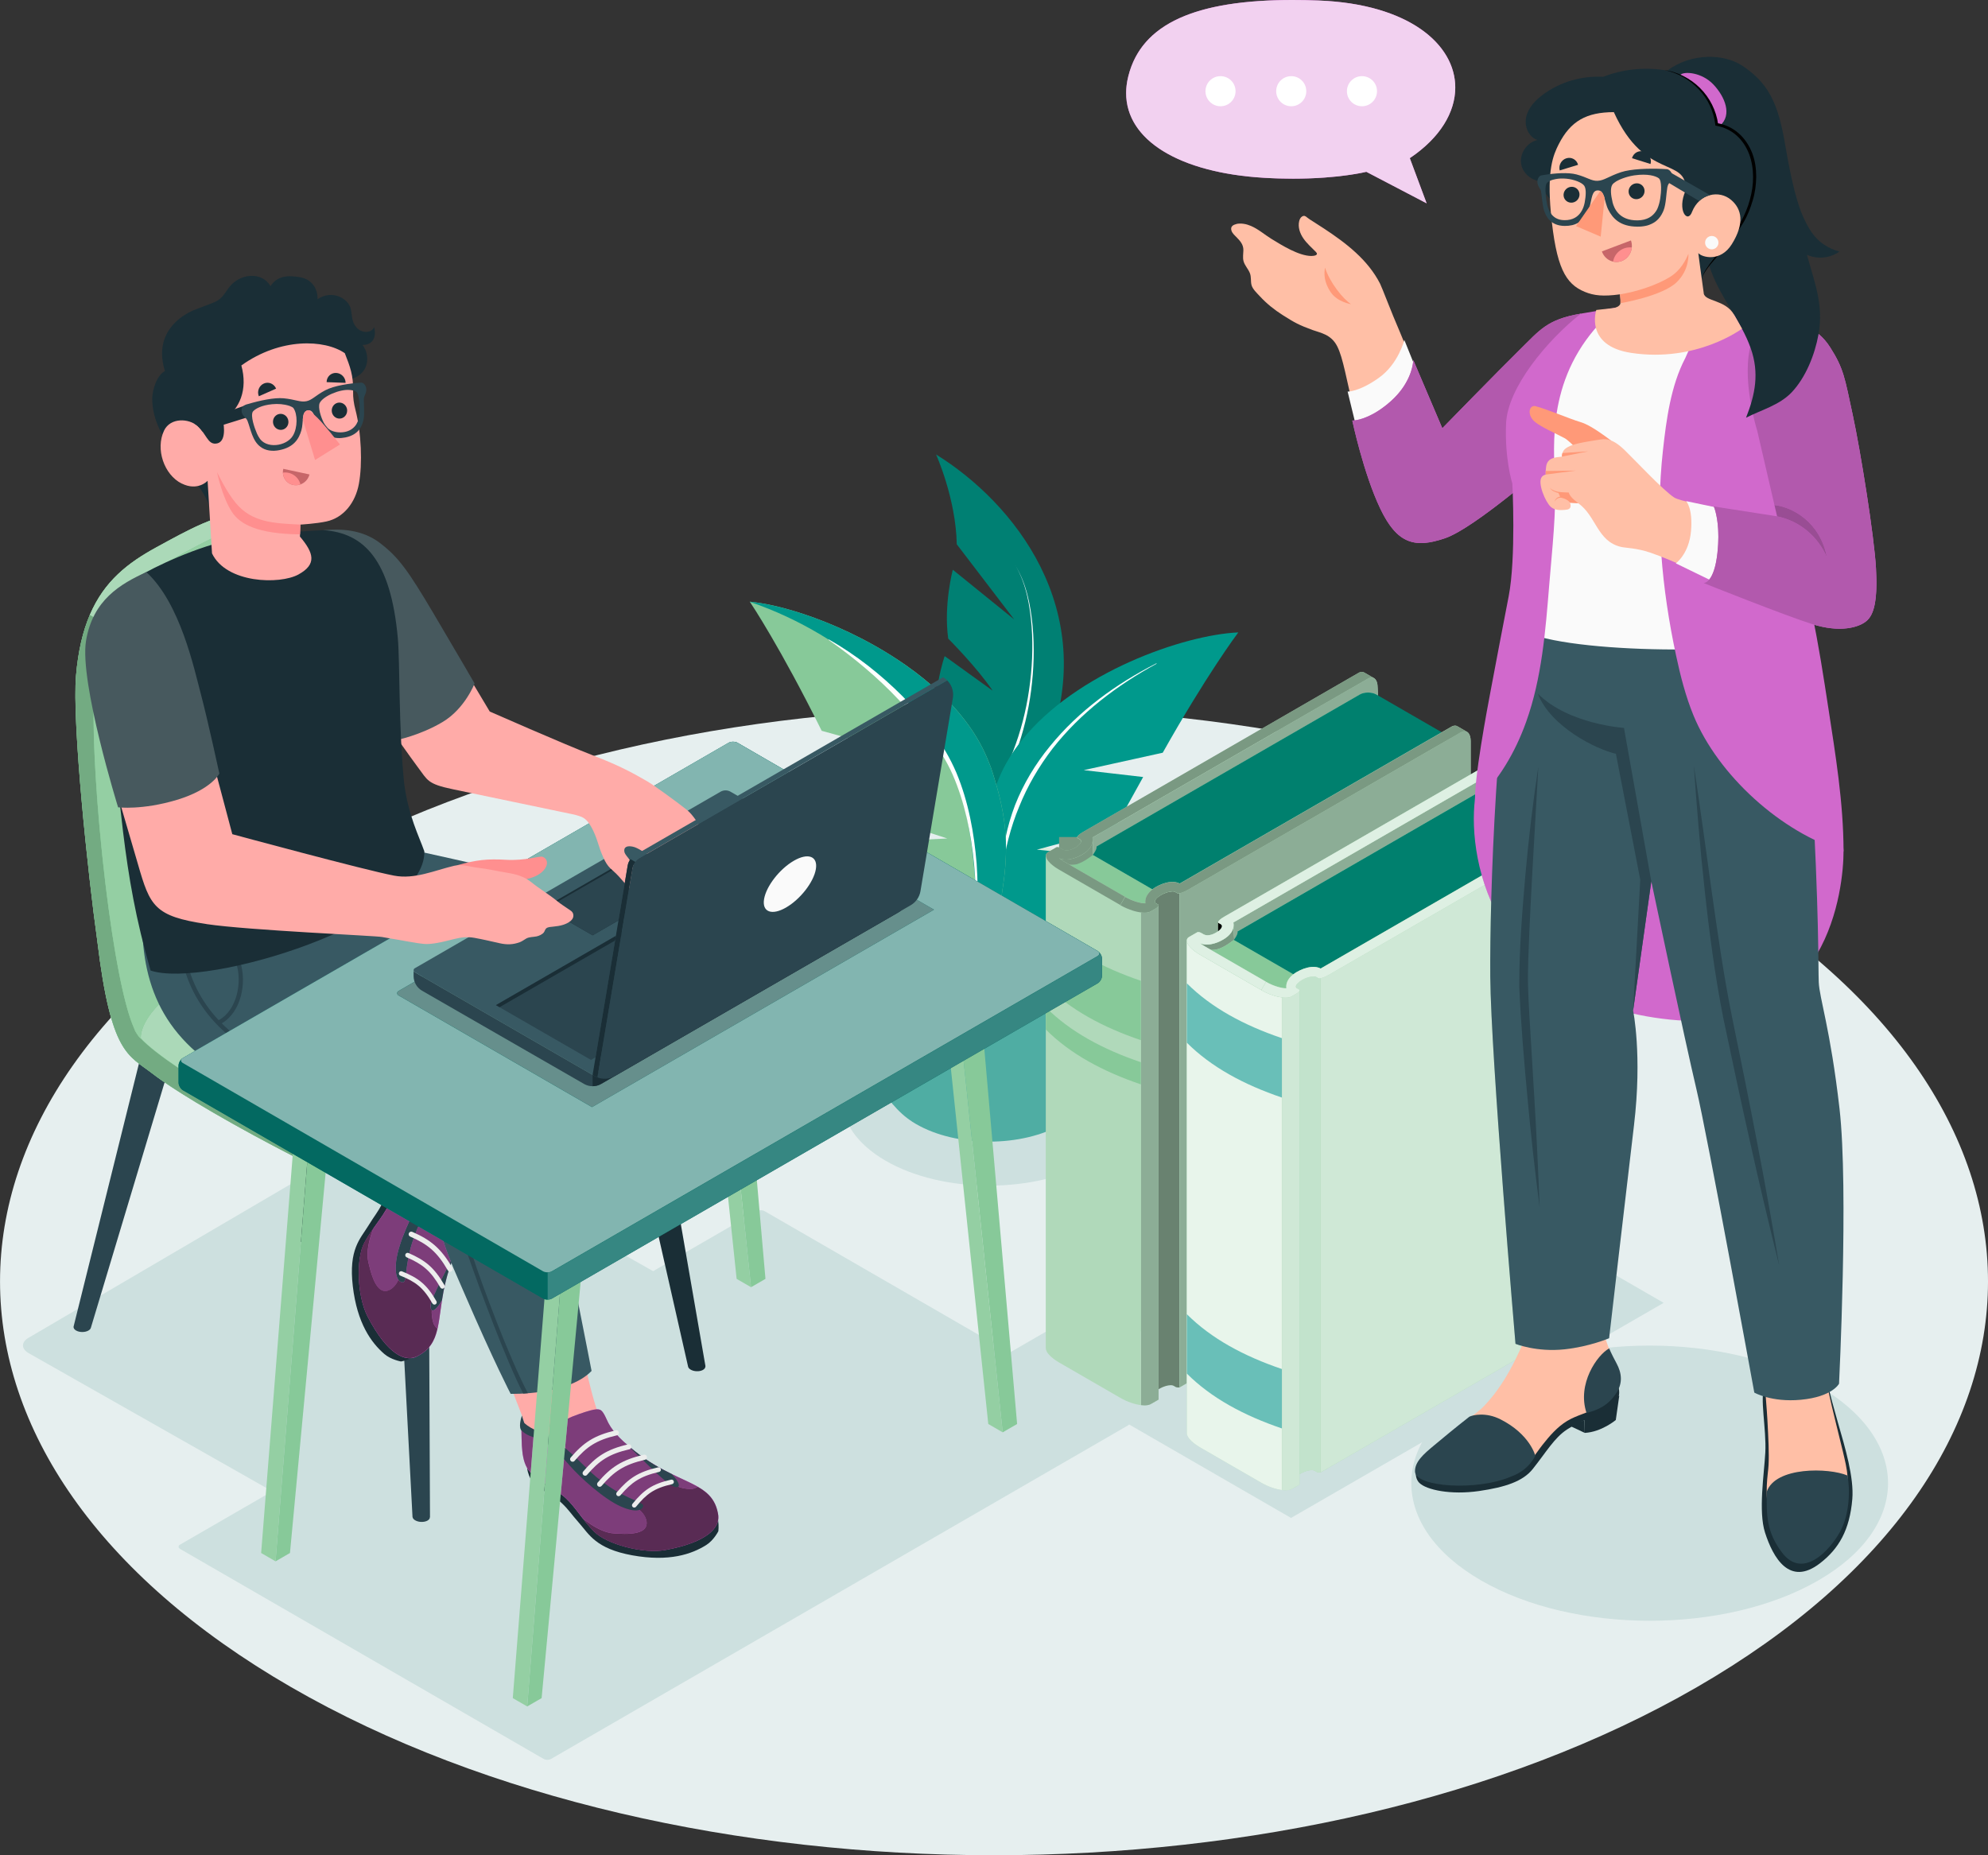 <?xml version="1.0" encoding="UTF-8"?>
<svg xmlns="http://www.w3.org/2000/svg" id="Layer_1" data-name="Layer 1" viewBox="0 0 500.62 467.24">
  <rect x="0" y="0" width="500.62" height="467.24" fill="#333333" stroke="none"/>
  <defs>
    <style>
      .cls-1 {
        fill: #ffbfa6;
      }

      .cls-2 {
        fill: #d169cc;
      }

      .cls-3 {
        fill: #e6efef;
      }

      .cls-4 {
        fill: #698270;
      }

      .cls-5 {
        fill: #ff8f8f;
      }

      .cls-6 {
        fill: #592b54;
      }

      .cls-7 {
        fill: #994d94;
      }

      .cls-8 {
        fill: #385963;
      }

      .cls-9 {
        fill: #2b454f;
      }

      .cls-10 {
        fill: #1a2e36;
      }

      .cls-11 {
        fill: #c2e3cc;
      }

      .cls-12 {
        fill: #cfe8d6;
      }

      .cls-13 {
        fill: #b0dbbd;
      }

      .cls-14 {
        fill: #fff;
      }

      .cls-15 {
        fill: #abd9b8;
      }

      .cls-16 {
        fill: #73ab82;
      }

      .cls-17 {
        fill: #4fada3;
      }

      .cls-18 {
        fill: none;
      }

      .cls-19 {
        fill: #c76669;
      }

      .cls-20 {
        fill: #69bfb8;
      }

      .cls-21 {
        fill: #b259ad;
      }

      .cls-22 {
        fill: #7a9982;
      }

      .cls-23 {
        fill: #b0d9ba;
      }

      .cls-24 {
        fill: #ffaba8;
      }

      .cls-25 {
        fill: #87c999;
      }

      .cls-26 {
        fill: #668f8c;
      }

      .cls-27 {
        fill: #f2f7f2;
      }

      .cls-28 {
        fill: #1f3036;
      }

      .cls-29 {
        fill: #8cad96;
      }

      .cls-30 {
        fill: #008073;
      }

      .cls-31 {
        fill: #cde0df;
      }

      .cls-32 {
        fill: #e8f5eb;
      }

      .cls-33 {
        fill: #d9edde;
      }

      .cls-34 {
        fill: #82b5b0;
      }

      .cls-35 {
        fill: #7d3d7a;
      }

      .cls-36 {
        fill: #00998c;
      }

      .cls-37 {
        fill: #def0e3;
      }

      .cls-38 {
        fill: #122126;
      }

      .cls-39 {
        fill: #94cfa3;
      }

      .cls-40 {
        fill: #a3a3a3;
      }

      .cls-41 {
        fill: #ededed;
      }

      .cls-42 {
        fill: #fafafa;
      }

      .cls-43 {
        fill: #368782;
      }

      .cls-44 {
        fill: #f2d1f0;
      }

      .cls-45 {
        fill: #036961;
      }

      .cls-46 {
        fill: #00806e;
      }

      .cls-47 {
        fill: #47595e;
      }

      .cls-48 {
        fill: #ff9978;
      }
    </style>
  </defs>
  <path class="cls-3" d="M427.31,220.53c97.75,56.44,97.75,147.94,0,204.38-97.75,56.44-256.24,56.44-353.99,0-97.75-56.44-97.75-147.94,0-204.38,97.75-56.44,256.24-56.44,353.99,0"></path>
  <path class="cls-31" d="M222.92,261.71c-14.45,8.44-14.45,22.12,0,30.56,14.45,8.44,37.89,8.44,52.34,0,14.45-8.44,14.45-22.12,0-30.56-14.45-8.44-37.89-8.44-52.34,0"></path>
  <path class="cls-31" d="M372.98,349.03c-23.44,13.53-23.44,35.48,0,49.01,23.44,13.53,61.45,13.53,84.89,0,23.44-13.53,23.44-35.48,0-49.01-23.44-13.53-61.45-13.53-84.89,0"></path>
  <polygon class="cls-31" points="325.11 382.29 253.62 341.02 347.45 286.84 418.94 328.12 325.11 382.29"></polygon>
  <path class="cls-31" d="M284.05,358.99l-145.26,83.98c-.53.31-1.39.31-1.91,0l-91.52-52.87c-.53-.31-.53-.8,0-1.1l145.26-83.98c.53-.31,1.39-.31,1.91,0l91.52,52.87c.53.3.53.8,0,1.1"></path>
  <path class="cls-31" d="M98.45,392.54L7.17,340.76c-1.83-1.04-1.84-2.75-.03-3.81l88.64-51.97c1.82-1.07,4.77-1.09,6.61-.05l91.28,51.78c1.83,1.04,1.84,2.75.03,3.82l-88.64,51.97c-1.82,1.07-4.78,1.09-6.61.05"></path>
  <path class="cls-17" d="M272.3,279.29c12.41-12.81,19.71-47.21,7.6-57.37h-61.61c-12.11,10.16-4.82,44.54,7.59,57.36.11.12.23.23.34.35.14.14.28.29.43.42.35.34.72.68,1.12,1.01l.3.24c.3.24.6.48.94.71.53.38,1.06.73,1.61,1.04,10.21,5.96,26.77,5.96,36.98,0h0s0,0,0,0c.55-.31,1.08-.66,1.62-1.05.31-.22.59-.44.87-.67.12-.1.25-.19.37-.29.39-.32.74-.64,1.08-.97.17-.16.33-.32.49-.49.09-.1.2-.2.29-.3"></path>
  <path class="cls-33" d="M223.64,217.82c-14.06,8.21-14.06,21.52,0,29.72,14.06,8.21,36.85,8.21,50.91,0,14.06-8.21,14.06-21.51,0-29.72-14.06-8.21-36.85-8.21-50.91,0"></path>
  <path class="cls-30" d="M230.4,221.77c-10.32,6.03-10.32,15.8,0,21.83,10.32,6.03,27.06,6.03,37.39,0,10.32-6.03,10.32-15.8,0-21.83-10.32-6.03-27.06-6.03-37.39,0"></path>
  <path class="cls-13" d="M267.78,232.13c-10.32-6.03-27.06-6.03-37.39,0-2.87,1.67-4.91,3.64-6.18,5.73,1.28,2.09,3.32,4.06,6.18,5.74,10.32,6.03,27.06,6.03,37.39,0,2.87-1.67,4.91-3.64,6.19-5.74-1.28-2.09-3.32-4.06-6.19-5.73"></path>
  <path class="cls-30" d="M240.93,137.07l14.46,18.93-15.45-12.51s-2.35,8.76-1.16,17.34c0,0,7.31,7.32,11.18,13.11l-12.07-8.7s-3.16,8.61-2.9,23.03c.07,3.78,2.33,11.52,3.56,17.2.55,2.57,1.27,5.15,2.19,7.72.05.16.11.31.16.48,3.51-.98,7.13-1.87,10.86-2.68,3.31-3.99,8.95-14.48,12.29-23.39,12.76-34.14-8.69-60.99-28.33-73.14,0,0,5,11.05,5.21,22.62"></path>
  <path class="cls-14" d="M255.68,142.37c2.75,4.65,3.68,10.09,4.1,15.39.39,5.34.14,10.72-.64,16.01-1.53,10.58-5.39,20.84-11.55,29.52h0c-.17.25-.11.57.12.74.24.17.56.11.73-.12h0c6.13-8.95,9.85-19.39,11.22-30.06.69-5.34.86-10.75.38-16.1-.51-5.32-1.53-10.76-4.36-15.37"></path>
  <path class="cls-36" d="M311.84,159.27l-.03.03c-.46.62-8.03,10.76-19.01,30.27l-19.9,4.39,14.97,1.73-7.23,13.06-19.54,5.23,15.58,1.62s-3.42,15.32-14.1,22.24c-5.9,3.82-8.54,4.06-10.78,2.89-2.74-1.43-4.25-5.68-5.69-12.07-1.44-6.39.05-19.54,5.4-32.55,1.42-3.46,3.4-6.68,5.79-9.67,13.68-17.13,40.86-26.58,54.54-27.17"></path>
  <path class="cls-14" d="M291.2,167.06c-10.12,5.16-19.59,11.98-26.83,20.92-3.64,4.43-6.64,9.41-8.75,14.76-2.04,5.37-3.23,11.05-3.42,16.76l.05.06.06-.05c.82-5.64,2.16-11.15,4.34-16.36,2.1-5.23,4.97-10.14,8.41-14.62,6.98-8.94,16.22-15.94,26.18-21.37l.02-.08-.07-.02Z"></path>
  <path class="cls-25" d="M188.79,151.53c1.77.17,3.76.5,5.9.97,6.42,1.43,14.26,4.21,22.04,8.2,2.59,1.33,5.18,2.79,7.7,4.39,1.26.8,2.51,1.62,3.73,2.48,6.12,4.3,11.68,9.39,15.83,15.19,2.05,2.86,3.73,5.91,4.99,9.11.16.42.35.83.5,1.25h0c.38,1.1.72,2.17,1.03,3.23,3.67,11.92,3.17,19.84,1.83,28.52-1.04,6.74-4.26,14.2-5.72,15.31-.2.15-.42.27-.64.37-2.07,1-5.06-.08-10.41-3.96-10.73-7.78-13.32-24.59-13.32-24.59l16.29-.83-20.02-6.51-6.8-13.97,15.65-.98-20.45-5.66c-10.34-20.88-17.65-31.84-18.1-32.51l-.03-.03Z"></path>
  <path class="cls-36" d="M194.68,152.5c6.42,1.43,14.26,4.21,22.04,8.2,2.59,1.33,5.18,2.79,7.7,4.39,1.26.8,2.51,1.63,3.73,2.49,6.12,4.3,11.68,9.39,15.83,15.19,2.05,2.86,3.73,5.91,4.99,9.11.16.42.35.83.5,1.25h0c.38,1.1.72,2.17,1.03,3.23,3.68,11.92,3.17,19.83,1.83,28.52-1.04,6.74-4.26,14.2-5.72,15.31-.2.15-.42.27-.64.37-.4.19-.84.28-1.32.32,2.65-10.32.63-37.52-5.89-49.38-6.78-12.34-24.11-31.11-49.94-39.93l.03-.02c1.76.17,3.72.49,5.85.97"></path>
  <path class="cls-14" d="M244.71,240.89c1.48-7.68,1.77-15.56,1.23-23.37-.64-7.79-2.06-15.6-5.1-22.9-3.12-7.31-8.1-13.57-13.52-19.23-5.55-5.56-11.77-10.46-18.57-14.33l-.09.02.02.09c6.38,4.49,12.38,9.48,17.7,15.14,2.69,2.79,5.24,5.72,7.51,8.85,2.31,3.1,4.44,6.36,5.99,9.88,3.09,7.09,4.65,14.81,5.41,22.54.71,7.74.6,15.6-.7,23.29l.05.08.08-.05Z"></path>
  <path d="M271.24,210.87v3.13s1.2-1.1,1.27-1.89c.07-.79-1.27-1.24-1.27-1.24"></path>
  <path class="cls-23" d="M273.64,210.11s1,3.11-2.41,4.18c-1.75.55-3.16.53-4.2.52-.98-.02-1.62-.03-1.87.44-.51.96,16.18,10.58,16.18,10.58l-3.17-13.81-4.54-1.9Z"></path>
  <rect class="cls-22" x="266.7" y="210.8" width="8.59" height="7.03"></rect>
  <path class="cls-18" d="M275.15,211.54c0,.55-.15,1.12-.45,1.65-.56.98-1.54,1.68-2.26,2.08-1.11.65-2.63,1.21-4.05,1.21-.59,0-1.16-.1-1.68-.32l.05.04.49.35c.2.13.42.27.63.39l1.5.86c.15.02.3.02.46.02,1.71,0,3.37-.99,5.38-2.5.03-.04.05-.07.08-.11l-.14-3.71v.02M275.15,211.51h0s0,0,0,0ZM275.08,210.93l.21-.12h0s-.21.12-.21.12Z"></path>
  <path class="cls-23" d="M279.94,339.32v.2l1.67-.96,71.61-41.35-6.31-124.14c0-1.99-1.09-2.98-2.44-2.2l-2.43,1.41-66.96,38.64.06.58,4.8,127.81Z"></path>
  <path class="cls-29" d="M345.37,170.61c.2,0,.4.05.59.15.58.32.95,1.15.95,2.31l.11,2.09-.42-.24c-.58-.33-1.33-.5-2.08-.5s-1.51.17-2.08.5l-66.31,38.29s.31.45-.83,2.01l-.14-3.71h0c0-.2-.02-.39-.06-.58l.21-.12.21-.12c.07-.04.14-.08.22-.12l31.3-18.07,14.47-8.35,20.48-11.82c.94-.54,1.88-1.08,2.69-1.55,0,0,.02,0,.03-.01.23-.1.46-.15.68-.15M293.05,225.05c-.18.08-.36.17-.54.27h0c.18-.1.36-.19.54-.27M287.29,229.78s.01,0,.02,0h0s-.01,0-.01,0Z"></path>
  <path class="cls-25" d="M289.67,229.66l3.52-3.95-17.98-10.38c-2.71,2.05-4.79,3.14-7.22,2.12l21.68,12.22Z"></path>
  <path class="cls-46" d="M276.11,213.2l66.31-38.29c1.15-.66,3.02-.66,4.17,0l17.72,10.23-67.25,38.49s-2.91-.76-4.89.84c-1.98,1.6-1.87-.43-1.87-.43l-15.11-8.73c1.23-1.66.91-2.12.91-2.12"></path>
  <path class="cls-23" d="M290.96,228.84c.69-.4.98-.85.65-1.04l-.56-.32c-.63-.36-.05-1.29,1.31-2.08,1.35-.78,2.96-1.13,3.58-.77l.56.33c.32.19,1.5-.2,2.65-.86l-.41,124.35c-.66.38-1.68.96-1.68.96-.38.11-.84-.01-.98-.09l-.56-.32c-.62-.36-2.22-.02-3.57.76-1.36.79-1.94,1.72-1.31,2.08l.56.32c.32.19.03.64-.65,1.04l.41-124.35Z"></path>
  <path class="cls-4" d="M295.27,224.49c.28,0,.51.05.67.14l.56.32c.05.03.13.05.23.05s.21-.01.34-.04v124.44l1.67-.96h0s0,0,0,0c-.66.38-1.68.96-1.68.96-.11.03-.22.04-.33.04-.28,0-.55-.08-.65-.13l-.56-.32c-.17-.1-.41-.14-.7-.14-.77,0-1.89.33-2.87.9-.07.04-.14.08-.21.13v-121.81s0-.04,0-.06c0-.08-.04-.16-.13-.21l-.56-.32c-.17-.1-.25-.24-.25-.41,0-.2.12-.44.33-.7.27-.31.68-.65,1.22-.96.05-.03.1-.05.14-.08.18-.1.36-.19.54-.27.56-.25,1.13-.42,1.62-.49.21-.04.42-.06.6-.06"></path>
  <path class="cls-4" d="M290.81,353.02c-.08.05-.16.11-.25.16h0s.25-.16.25-.16Z"></path>
  <path class="cls-23" d="M297.07,349.21v.2l1.67-.96,71.61-41.35v-120.5c-.01-1.99-1.1-2.98-2.45-2.2l-2.44,1.41-68.4,37.82v125.57Z"></path>
  <path class="cls-29" d="M368.8,184.14c.2,0,.4.05.59.15.58.32.95,1.14.95,2.31v8.44s-46.46,26.84-46.46,26.84l-15.58,8.99c-.95.54-1.56,1.1-1.56,1.39,0,0,0,.02,0,.02v2.26c-.16.11-.34.23-.53.33-.8.47-1.52.66-2.12.66-.38,0-.71-.08-.97-.22l-.67-.38c-.23-.13-.49-.21-.7-.21-.11,0-.2.02-.27.06-.1.05-.23.13-.36.21-.21.13-.48.28-.77.44-.29.17-.62.35-.95.55-.35.21-.53.49-.54.83h0s0,111.53,0,111.53l-.13.08-1.67.96v-124.44c.53-.11,1.32-.43,2.09-.88l61.42-35.46,4.61-2.67.27-.15,2.44-1.41s.04-.03.07-.04c.28-.14.56-.23.82-.23M370.34,197.83h0s-28.34,16.36-28.34,16.36l28.34-16.36ZM311.01,232.08l-.21.12h0s0,0,0,0c.07-.04.14-.08.21-.12"></path>
  <path class="cls-23" d="M291.75,352.48v-124.49l-4.44,1.79v124.09c1.19.15,1.94.02,2.46-.24l1.99-1.15Z"></path>
  <path class="cls-29" d="M291.75,228.06v124.42l-1.99,1.15c-.37.19-.85.31-1.52.31-.28,0-.58-.02-.93-.06v-80.78s0,0,0,0v-5.58h0v-5.54s0,0,0,0v-14.96s0,0,0,0v-17.23s0,0,0,0c.32.04.63.06.91.06.63,0,1.15-.1,1.52-.32l1.22-.7c.45-.26.73-.55.78-.77"></path>
  <path class="cls-23" d="M263.37,339.57l.02.24.03.16c.03.12.08.22.14.33l.08.17c.1.18.23.37.38.54.15.18.32.36.5.54.2.18.4.36.63.54.12.11.26.2.4.3.11.08.21.15.33.23.25.17.51.34.79.5l15.42,8.91c1.72,1,3.65,1.65,5.2,1.85v-124.09s-23.94-14.34-23.94-14.34v124.08s0,.04,0,.04Z"></path>
  <path class="cls-23" d="M287.3,247.01v14.96c-9.57-3.25-17.78-7.66-23.94-13.82v-14.96c6.16,6.16,14.37,10.57,23.94,13.82"></path>
  <path class="cls-25" d="M287.3,247.01v14.96c-9.57-3.25-17.78-7.66-23.94-13.82v-14.96c6.16,6.16,14.37,10.57,23.94,13.82"></path>
  <path class="cls-23" d="M287.3,267.52v5.58c-9.57-3.25-17.78-7.66-23.94-13.82v-5.58c6.16,6.16,14.37,10.57,23.94,13.82"></path>
  <path class="cls-25" d="M287.3,267.52v5.58c-9.57-3.25-17.78-7.66-23.94-13.82v-5.58c6.16,6.16,14.37,10.57,23.94,13.82"></path>
  <path class="cls-23" d="M282.1,227.93l1.2-2.08c2.23,1.29,4.45,1.69,5.14,1.62-.09-.66.04-1.37.42-2.03.57-.98,1.56-1.69,2.31-2.12.98-.56,2.27-1.07,3.5-1.19l.26-.02c.77-.06,1.51.07,2.14.4l63.51-36.67,2.16-1.24,2.75-1.59c.56-.33,1.09-.34,1.49-.11l2.44,1.41c-.48-.28-1-.2-1.52.09l-.04.02-7.28,4.21-61.43,35.46c-1.15.66-2.33,1.06-2.65.87l-.56-.32c-.27-.16-.73-.19-1.27-.08-.7.1-1.54.4-2.3.84-1.36.79-1.94,1.72-1.31,2.08l.56.32c.32.19.03.64-.65,1.04l-1.22.7c-1.34.78-4.77.06-7.65-1.6"></path>
  <path class="cls-22" d="M366.39,182.74c.22,0,.42.05.6.16l2.44,1.41c-.2-.12-.42-.17-.63-.17-.29,0-.59.1-.89.26l-.04.02-7.28,4.21-61.42,35.46c-.95.55-1.94.92-2.43.92-.1,0-.18-.02-.23-.05l-.56-.32c-.16-.09-.4-.14-.67-.14-.18,0-.38.02-.6.06-.7.1-1.54.4-2.3.84-.99.57-1.56,1.22-1.56,1.67,0,.17.08.31.25.41l.56.32c.09.05.13.12.13.21,0,.22-.29.54-.79.83l-1.22.7c-.37.21-.89.32-1.52.32-1.66,0-4.04-.71-6.13-1.91l.54-.94.66-1.14c2.06,1.19,4.11,1.63,4.95,1.63.07,0,.13,0,.19,0-.02-.13-.03-.27-.03-.41,0-.54.14-1.09.45-1.62.34-.58.82-1.07,1.32-1.46.34-.27.68-.49.99-.66.98-.56,2.27-1.07,3.5-1.19l.26-.02c.12,0,.23-.01.35-.01.64,0,1.26.13,1.79.42l63.51-36.67,2.16-1.24.31-.18,2.44-1.41c.31-.18.62-.27.89-.27"></path>
  <path class="cls-23" d="M283.3,225.85l-15.43-8.91c-.22-.13-.43-.26-.63-.39l-.49-.35-.05-.04c1.76.77,4.16.04,5.73-.88.72-.4,1.69-1.11,2.26-2.08.42-.73.54-1.54.39-2.26l.21-.13c.15-.08.28-.15.43-.24l61.43-35.46s1.61-.93,3.52-2.04c.33-.18.67-.39,1.02-.58,1.04-.6,2.08-1.2,2.97-1.71.47-.2.91-.24,1.33,0l-.67-.38-1.77-1.02c-.34-.2-.78-.21-1.24-.01h-.03c-.35.21-.72.43-1.1.64-.23.13-.46.26-.69.4-.4.24-.81.46-1.18.68-.27.15-.51.29-.73.43-.19.11-.37.2-.52.3-.56.32-.91.52-.91.52l-48.78,28.18-15.58,8.99c-1.12.63-1.77,1.3-1.5,1.52l.09.07.55.32c.68.39.13,1.34-1.22,2.11-1.32.77-2.42.8-3.09.44l-.67-.38c-.34-.2-.78-.27-.97-.15-.1.05-.23.13-.36.21-.21.13-.48.28-.77.44-.29.17-.62.35-.95.55-.44.26-.6.64-.51,1.11l.03.16c.03.12.08.22.14.33h.01s.07.17.07.17c.1.18.23.37.38.54.15.18.32.36.5.54.2.18.4.36.63.54.12.11.26.21.4.3.11.08.21.15.33.23.25.17.51.34.8.5l15.43,8.91,1.2-2.08Z"></path>
  <path class="cls-22" d="M342.96,169.22c.22,0,.42.05.6.16l1.77,1.02.67.39c-.2-.12-.41-.17-.63-.17-.23,0-.46.06-.7.16-.89.51-1.94,1.12-2.97,1.71-.35.19-.69.39-1.02.58-1.91,1.1-3.52,2.03-3.52,2.03l-61.43,35.46c-.15.08-.28.15-.43.24l-.21.13c.04.19.06.39.06.58,0,0,0,.02,0,.03,0,.55-.15,1.12-.45,1.65-.56.98-1.54,1.68-2.26,2.08-1.11.65-2.63,1.21-4.05,1.21-.59,0-1.17-.1-1.68-.32l.05.04.49.35c.2.13.41.27.63.39l15.43,8.91-1.2,2.08-15.42-8.91c-.28-.16-.55-.33-.8-.5-.12-.08-.22-.15-.33-.23-.14-.09-.28-.19-.4-.3-.23-.19-.43-.36-.63-.54-.18-.17-.35-.36-.5-.54-.15-.17-.28-.36-.38-.54l-.07-.17h-.01c-.06-.11-.11-.22-.14-.34l-.03-.16c-.02-.08-.02-.16-.02-.23v-.04c0-.35.18-.63.54-.83.16-.09.32-.19.48-.28.17-.09.33-.19.48-.27.11-.07.22-.13.33-.19.16-.09.31-.18.44-.26.13-.08.26-.16.36-.21.07-.04.16-.06.27-.06.21,0,.48.07.7.21l.67.38c.26.14.59.22.97.22.59,0,1.31-.19,2.12-.66.96-.55,1.51-1.19,1.51-1.65,0-.19-.09-.35-.29-.46l-.55-.32-.09-.07s-.06-.08-.06-.13c0-.29.61-.86,1.56-1.39l10.93-6.31,4.64-2.68,29.37-16.97,19.41-11.21s.35-.2.91-.52c.15-.09.33-.19.52-.3.22-.14.46-.27.73-.42.37-.21.78-.44,1.18-.68.23-.13.46-.26.69-.39.38-.21.75-.43,1.1-.63h.03c.22-.11.44-.15.65-.15"></path>
  <path d="M306.74,232.26v3.13s1.2-1.1,1.27-1.89c.07-.79-1.27-1.24-1.27-1.24"></path>
  <path class="cls-23" d="M309.15,231.5s1,3.11-2.41,4.18c-1.75.55-3.16.53-4.2.52-.98-.02-1.62-.03-1.87.44-.51.96,16.18,10.58,16.18,10.58l-3.17-13.81-4.53-1.9Z"></path>
  <path class="cls-22" d="M310.8,232.19h0s-.21.13-.21.13l.21-.13ZM310.65,232.9h0s.14,3.71.14,3.71c-.03.04-.05.07-.08.11l.09.05-.09-.05c-2.01,1.51-3.67,2.51-5.38,2.51-.15,0-.3,0-.46-.02l-1.5-.86c-.22-.13-.43-.26-.63-.39l-.49-.35-.05-.04c.52.23,1.09.32,1.68.32,1.42,0,2.94-.55,4.05-1.21.72-.4,1.69-1.1,2.26-2.08.31-.53.45-1.1.45-1.65v-.03"></path>
  <path class="cls-23" d="M315.45,360.71v.2l1.67-.96,71.61-41.34-6.31-124.14c0-1.99-1.09-2.98-2.44-2.2l-2.44,1.41-66.96,38.64.06.58,4.8,127.81Z"></path>
  <path class="cls-29" d="M372.43,196.63c-.24,1.07-.47,2.17-.72,3.27l-60.09,34.69s.31.45-.83,2.01l-.14-3.71h0c0-.2-.02-.39-.06-.58l.21-.12.2-.12c.07-.04.15-.08.22-.12l30.78-17.77,28.33-16.35,2.09-1.2ZM310.8,236.77l14.89,8.6h0s-14.89-8.6-14.89-8.6ZM328.46,246.48c-.15.07-.3.14-.44.22h0c.15-.08.3-.16.45-.22M322.8,251.17s.01,0,.02,0h0s-.01,0-.01,0Z"></path>
  <path class="cls-25" d="M325.17,251.05l3.52-3.95-17.98-10.38c-2.71,2.05-4.79,3.14-7.22,2.12l21.69,12.22Z"></path>
  <path class="cls-46" d="M311.62,234.6l66.31-38.29c1.15-.66,3.02-.66,4.17,0l17.72,10.23-67.25,38.49s-2.91-.76-4.89.84c-1.98,1.6-1.87-.43-1.87-.43l-15.11-8.72c1.23-1.66.91-2.12.91-2.12"></path>
  <path class="cls-23" d="M326.47,250.23c.69-.4.98-.85.65-1.04l-.56-.32c-.63-.36-.05-1.29,1.31-2.08,1.35-.77,2.96-1.13,3.58-.77l.56.33c.32.19,1.5-.2,2.65-.86l-.41,124.35c-.66.38-1.68.96-1.68.96-.38.1-.84-.01-.98-.09l-.56-.32c-.63-.36-2.22-.02-3.58.76-1.36.79-1.94,1.72-1.31,2.08l.56.32c.32.19.03.64-.66,1.04l.41-124.35Z"></path>
  <path class="cls-11" d="M330.77,245.89c.28,0,.51.05.68.14l.56.32c.05.03.13.05.23.05s.21-.01.33-.04v124.44l1.67-.96h0s0,0,0,0c-.66.38-1.68.96-1.68.96-.11.03-.22.04-.33.04-.28,0-.55-.08-.65-.13l-.56-.32c-.17-.1-.41-.14-.7-.14-.77,0-1.89.33-2.87.9-.07.04-.14.08-.21.13v-121.81s0-.04,0-.06c0-.09-.04-.16-.13-.21l-.56-.33c-.17-.1-.25-.24-.25-.41,0-.19.1-.42.3-.66.26-.33.7-.68,1.26-1.01.05-.03.09-.05.14-.08.15-.08.3-.15.45-.22.59-.27,1.2-.46,1.72-.54.21-.04.42-.06.6-.06"></path>
  <path class="cls-11" d="M326.31,374.42c-.08.05-.16.11-.25.16h0s.25-.16.25-.16Z"></path>
  <path class="cls-23" d="M332.58,370.6v.2l1.67-.96,71.61-41.34v-120.5c-.01-1.99-1.1-2.98-2.45-2.19l-2.44,1.41-68.4,37.82v125.57Z"></path>
  <path class="cls-12" d="M373.88,222.85c.48,1.42,1.02,2.85,1.64,4.27-.2,7.55-.27,14.07-.23,18.87.15,20.12,6.35,92.45,6.35,92.45,0,0,1.87.76,4.88,1.22l-52.28,30.18-1.67.96v-124.44c.53-.11,1.32-.43,2.09-.88l39.21-22.64Z"></path>
  <path class="cls-23" d="M327.25,373.87v-124.49l-4.44,1.79v124.08c1.19.15,1.93.02,2.46-.24l1.99-1.15Z"></path>
  <path class="cls-12" d="M327.25,249.46v124.42l-1.99,1.15c-.37.19-.85.31-1.52.31-.28,0-.58-.02-.93-.06v-124.09s0,0,0,0c.32.04.63.06.91.06.63,0,1.15-.1,1.52-.32l1.22-.7c.45-.26.73-.55.78-.77"></path>
  <path class="cls-23" d="M298.88,360.96l.02.24.03.16c.03.11.08.22.14.33l.08.17c.1.18.23.37.38.54.15.18.32.36.5.54.2.18.41.36.63.54.12.11.26.2.4.3.11.08.21.15.33.23.25.17.51.34.79.5l15.43,8.91c1.72.99,3.65,1.65,5.2,1.85v-124.09s-23.94-14.34-23.94-14.34v124.09s0,.04,0,.04Z"></path>
  <polygon class="cls-27" points="322.81 375.27 322.81 375.26 322.81 251.18 322.81 375.27"></polygon>
  <path class="cls-32" d="M298.87,236.83h0v.04c0,.07,0,.15.02.23l.03.16c.03.12.08.23.14.33h.01s.07.17.07.17c.1.18.23.37.38.54.15.18.32.36.49.54.2.18.41.36.63.54.12.11.26.2.4.3.11.08.21.15.32.23.25.17.51.34.8.5l15.43,8.91.54-.94-.54.94c1.72.99,3.64,1.65,5.19,1.85h.01s0,124.09,0,124.09c-1.55-.2-3.48-.85-5.2-1.85l-15.43-8.91c-.28-.16-.55-.33-.79-.5-.12-.08-.22-.15-.32-.23-.14-.09-.28-.19-.4-.3-.23-.19-.43-.36-.63-.54-.18-.17-.35-.36-.5-.54-.15-.17-.28-.36-.38-.54l-.08-.17c-.06-.11-.11-.22-.14-.33l-.03-.16-.02-.24v-124.13Z"></path>
  <path class="cls-20" d="M322.81,261.46v14.96c-9.57-3.25-17.78-7.66-23.94-13.82v-14.96c6.16,6.16,14.37,10.57,23.94,13.82"></path>
  <path class="cls-20" d="M322.81,344.79v14.96c-9.57-3.25-17.78-7.66-23.94-13.82v-14.96c6.16,6.16,14.37,10.57,23.94,13.82"></path>
  <path class="cls-23" d="M317.6,249.33l1.2-2.08c2.23,1.29,4.45,1.69,5.14,1.62-.09-.66.04-1.37.42-2.03.56-.98,1.56-1.69,2.31-2.12.98-.56,2.27-1.07,3.5-1.19l.26-.02c.77-.05,1.52.07,2.14.4l63.51-36.67,2.16-1.24,2.75-1.59c.56-.33,1.09-.34,1.49-.11l2.44,1.41c-.48-.28-1-.2-1.53.09l-.04.02-7.28,4.21-61.43,35.46c-1.15.66-2.33,1.06-2.65.87l-.56-.32c-.27-.16-.73-.18-1.27-.08-.7.1-1.54.4-2.3.84-1.36.79-1.94,1.72-1.31,2.08l.56.33c.32.19.03.64-.66,1.04l-1.22.7c-1.34.78-4.77.06-7.65-1.6"></path>
  <path class="cls-37" d="M373.15,220.48c.22.79.46,1.57.73,2.37l-39.21,22.64c-.95.55-1.94.92-2.42.92-.1,0-.18-.01-.23-.05l-.56-.32c-.16-.09-.4-.14-.68-.14-.18,0-.38.02-.6.06-.7.1-1.54.4-2.3.84-.99.57-1.56,1.22-1.56,1.67,0,.17.08.31.25.41l.56.32c.09.05.13.12.13.21,0,.22-.29.54-.79.83l-1.22.7c-.37.21-.89.32-1.52.32-1.66,0-4.04-.71-6.13-1.91l.54-.94.66-1.14c2.06,1.19,4.11,1.63,4.95,1.63.07,0,.13,0,.18,0-.02-.13-.03-.27-.03-.41,0-.54.14-1.09.45-1.63.33-.58.82-1.07,1.32-1.46.34-.27.68-.49.99-.66.98-.56,2.27-1.07,3.5-1.19l.26-.02c.12,0,.23-.01.35-.01.64,0,1.26.13,1.79.42l40.57-23.42Z"></path>
  <path class="cls-23" d="M318.8,247.24l-15.43-8.91c-.22-.13-.43-.26-.63-.39l-.49-.35-.05-.04c1.77.77,4.16.04,5.73-.89.72-.4,1.69-1.1,2.26-2.08.42-.73.54-1.54.39-2.26l.21-.13c.15-.08.28-.16.43-.24l61.43-35.46s1.61-.93,3.52-2.04c.33-.19.67-.39,1.02-.58,1.04-.6,2.08-1.2,2.98-1.71.47-.2.91-.24,1.33,0l-.67-.38-1.77-1.02c-.35-.2-.78-.21-1.24-.01h-.03c-.35.21-.71.43-1.1.64-.23.13-.46.26-.69.39-.4.24-.81.46-1.18.68-.27.15-.51.29-.73.42-.19.11-.37.2-.52.3-.56.32-.91.52-.91.52l-48.78,28.18-15.58,8.99c-1.12.63-1.77,1.3-1.5,1.52l.09.07.55.31c.68.39.13,1.34-1.22,2.12-1.32.77-2.42.8-3.09.44l-.67-.38c-.34-.2-.78-.27-.97-.14-.1.05-.23.13-.36.21-.21.13-.48.28-.77.44-.29.16-.62.35-.95.55-.44.26-.6.64-.51,1.11l.03.16c.03.12.08.23.14.33h.01s.07.17.07.17c.1.18.23.37.38.54.15.18.32.36.49.54.2.18.4.36.63.54.12.11.26.21.4.3.11.08.21.15.33.23.25.17.51.34.8.5l15.43,8.91,1.2-2.08Z"></path>
  <path class="cls-37" d="M373.13,193.44c-.23,1.05-.46,2.11-.7,3.19l-61.2,35.33c-.15.08-.28.16-.43.24l-.21.13c.04.19.06.38.06.58v.03c0,.55-.15,1.12-.45,1.65-.57.98-1.54,1.68-2.26,2.08-1.11.65-2.63,1.21-4.05,1.21-.59,0-1.16-.1-1.68-.32l.05.04.49.35c.2.13.42.27.63.39l15.42,8.91-1.2,2.08-15.43-8.91c-.28-.16-.55-.33-.8-.5-.12-.08-.22-.15-.32-.23-.14-.09-.28-.19-.4-.3-.23-.19-.43-.36-.63-.54-.18-.17-.35-.36-.5-.54-.15-.17-.28-.36-.38-.54l-.07-.16h-.01c-.06-.11-.11-.22-.14-.34l-.03-.16c-.02-.08-.02-.16-.02-.23v-.04c.01-.35.19-.63.54-.84.33-.2.66-.38.95-.55.29-.17.56-.32.77-.44.13-.08.26-.16.36-.21.07-.04.16-.06.27-.06.21,0,.48.07.7.21l.67.38c.26.14.59.22.97.22.59,0,1.31-.19,2.12-.66.95-.55,1.51-1.18,1.51-1.65,0-.19-.09-.35-.29-.47l-.55-.31-.09-.07s-.06-.08-.06-.13c0-.29.61-.86,1.56-1.39l15.58-8.99,46.47-26.84,2.31-1.34s.17-.1.47-.27"></path>
  <path class="cls-2" d="M359.26,51.21l-15.19-7.94s-9.65,2.46-25.75,1.51c-23.82-1.41-37.73-11.47-34.19-25.6,3.63-14.48,19.56-20.16,47.95-19.05,35.53,1.39,44.14,25.47,22.93,39.7l4.24,11.38Z"></path>
  <path class="cls-44" d="M325.46,0C327.59,0,329.8.04,332.09.13c22.65.88,34.37,11,34.38,21.9,0,6.19-3.76,12.64-11.45,17.8l4.24,11.38-15.19-7.94s-6.77,1.73-18.45,1.73c-2.26,0-4.7-.06-7.3-.22-21.36-1.26-34.74-9.48-34.73-21.34,0-1.37.18-2.79.55-4.25C287.47,5.88,301.21,0,325.46,0"></path>
  <path class="cls-14" d="M339.18,22.97c0,2.09,1.7,3.79,3.79,3.79s3.79-1.69,3.79-3.79-1.7-3.79-3.79-3.79-3.79,1.7-3.79,3.79"></path>
  <path class="cls-14" d="M321.37,22.97c0,2.09,1.7,3.79,3.79,3.79s3.79-1.69,3.79-3.79-1.69-3.79-3.79-3.79-3.79,1.7-3.79,3.79"></path>
  <path class="cls-14" d="M303.56,22.97c0,2.09,1.7,3.79,3.79,3.79s3.79-1.69,3.79-3.79-1.69-3.79-3.79-3.79-3.79,1.7-3.79,3.79"></path>
  <path class="cls-10" d="M177.66,344.12l-13.81-79.63-8.73-.44,18.14,80.06h0c.04.28.23.55.58.78.83.54,2.23.61,3.11.16.47-.24.69-.58.68-.93h.01Z"></path>
  <path class="cls-9" d="M47.81,251.42h-8.74l-20.55,82.71h0c-.03.35.18.7.64.96.86.5,2.26.5,3.12,0,.36-.21.56-.48.62-.75h0s24.91-82.92,24.91-82.92Z"></path>
  <path class="cls-9" d="M108.28,382.07l-.39-89.18-8.73-.44,4.72,89.61h.01c.04.28.23.55.58.78.83.54,2.23.61,3.11.16.47-.24.69-.58.68-.93h.01Z"></path>
  <path class="cls-10" d="M95.53,223.67h-8.74l-14,87.88h.01c-.03.35.18.7.64.96.86.5,2.26.5,3.12,0,.36-.21.57-.48.62-.75h0l18.35-88.09Z"></path>
  <path class="cls-25" d="M22.63,154.83c-1.75,4.08-2.96,9.09-3.49,15.35-1,11.77,2.98,49.88,5.38,66.92h0c3.46,28.46,7.7,28.51,13.88,33.28,10.61,8.2,41.13,24.27,51.21,28.24,18.27,7.19,33.2-3.9,44.34-9.4,11.13-5.49,24.8-14.06,29.49-17.47,2.78-2.03,4.22-4.07,4.19-6.23-.01-.85.01-4.35.01-5.25-.01-2.75-2.42-5.7-7.54-9.01-9.43-6.12-43.53-26.01-56.75-33.33l-.11-.11c-10.17-6.17-16.29-48.13-23.33-70.45-.15-.47-.3-.94-.46-1.38-.12-.36-.25-.7-.37-1.04-.45-1.22-.9-2.32-1.39-3.34l-55.07,13.22Z"></path>
  <path class="cls-25" d="M167.63,260.27c-.01-2.75-2.42-5.7-7.54-9.01-9.43-6.12-43.53-26.01-56.75-33.33l-.11-.11c-10.17-6.17-16.29-48.13-23.33-70.45-.07-.21-.56-1.92-1.47-4.11-.04-.1-.09-.2-.13-.3-.13-.3-.26-.6-.4-.91-.07-.15-.13-.31-.2-.45h0c-1.14-2.4-2.71-5.03-4.7-6.78-.17-.15-.96-.93-2.3-1.62-1.14-.65-3.54-1.98-4.15-2.33-6.91-4.13-15.96.83-27.25,7.01-7.02,3.85-13.01,8.42-16.66,16.95h0c-1.75,4.08-2.96,9.09-3.49,15.35-1,11.77,2.98,49.88,5.38,66.92h-.01c3.46,28.46,7.7,28.51,13.88,33.28,10.61,8.2,41.13,24.27,51.21,28.24,18.27,7.19,33.2-3.9,44.34-9.4,11.13-5.49,24.8-14.06,29.49-17.47,2.78-2.03,4.22-4.07,4.19-6.23,0-.85.01-4.35.01-5.25"></path>
  <path class="cls-16" d="M60.83,129.36h0,0ZM60.79,129.36c-5.6.02-12.26,3.48-20,7.71,7.74-4.23,14.4-7.69,20-7.71M66.46,130.83s0,0,0,0c0,0,0,0,0,0M66.76,132.05c1.38.14,2.69.51,3.93,1.16,1.34.69,2.14,1.47,2.3,1.62-.3-.26-2.52-2.38-6.24-2.78M57.33,133.83c-4.05,1.59-8.5,4.03-13.37,6.69-.7.39-1.39.78-2.08,1.19-.27.15-.52.31-.78.47-.04.02-.07.04-.11.07.97-.59,1.96-1.16,2.97-1.72,4.87-2.67,9.32-5.11,13.37-6.69M73.03,134.86s0,0,0,0c0,0,0,0,0,0M73.08,134.9s0,0,.01.01c0,0,0,0-.01-.01M73.12,134.95s.01,0,.02.01c0,0-.01,0-.02-.01M73.17,134.99s.01.01.02.02c0,0-.01-.01-.02-.02M73.21,135.02s.02.02.03.03c0-.01-.02-.02-.03-.03M73.26,135.07s.02.02.03.03c-.01-.01-.02-.02-.03-.03M73.3,135.11s.02.01.02.02c0,0-.01-.01-.02-.02M73.35,135.16s.01.01.02.02c0,0-.01-.01-.02-.02M73.38,135.19s.02.02.04.03c-.01-.01-.02-.02-.04-.03M73.43,135.24s.02.02.03.03c-.01-.01-.02-.02-.03-.03M73.48,135.28s.02.02.03.03c-.01-.01-.02-.02-.03-.03M73.53,135.33s.02.02.03.03c0,0-.02-.02-.03-.03M73.58,135.38s.01.01.02.02c0,0-.01-.01-.02-.02M73.62,135.43s.01.01.02.02c0,0-.01-.01-.02-.02M73.67,135.47s.01.01.02.02c0,0-.01-.01-.02-.02M73.71,135.52s0,0,0,0c0,0,0,0,0,0M73.76,135.57s0,0,0,0c0,0,0,0,0,0M73.8,135.61s0,0,0,0c0,0,0,0,0,0M40.18,137.4s-.02,0-.03.01c0,0,.02,0,.03-.01M39.43,137.81s-.1.05-.14.08c.05-.03.1-.05.14-.08M39.29,137.88c-2.03,1.11-3.97,2.29-5.8,3.6,1.83-1.31,3.77-2.49,5.8-3.6M33.46,141.51s-.03.02-.04.03c.01,0,.03-.02.04-.03M77.7,141.61c.04.09.08.18.12.27-.04-.09-.08-.18-.13-.27h0ZM40.55,142.52c-.13.08-.25.16-.38.24-.04.02-.08.05-.11.07.16-.1.33-.21.49-.31M39.6,143.13s-.07.05-.11.07c-1.28.84-2.51,1.75-3.68,2.74,1.2-1.01,2.47-1.94,3.79-2.81M79.68,146.67c.12.39.2.64.22.71,5.42,17.19,10.3,46.01,16.89,61.18,1.6,3.69,3.31,6.57,5.15,8.28-9.41-8.75-15.3-48.1-22.04-69.46-.02-.07-.1-.32-.22-.71M34.78,146.86s-.1.1-.15.14c-.84.77-1.64,1.6-2.4,2.49-.14.16-.28.32-.41.48-.16.2-.33.39-.48.59-.16.2-.31.41-.47.61-.15.2-.3.41-.44.62-.59.85-1.16,1.74-1.68,2.69-.02.04-.04.07-.06.11,1.7-3.1,3.76-5.6,6.09-7.74M22.63,154.83h0l4.64,2.68c-1.73,4.08-2.93,9.07-3.46,15.31-.17,2.02-.25,4.53-.25,7.4,0,22.44,4.92,67.34,10.29,78.93.01.07.03.13.06.19.12.3.31.64.56.99.32.54.65.95.98,1.22,0,0,0-.02,0-.05,1.91,2.04,5.3,4.64,9.52,7.49v3.68c0,.16.03.33.07.5.16.57.56,1.14,1.04,1.42l27.67,16-.04.51c-12.73-6.52-28.33-15.33-35.32-20.72-6.17-4.77-10.41-4.82-13.87-33.29h0c-2.13-15.18-5.53-47.12-5.54-62.21,0-1.83.05-3.42.16-4.7.53-6.26,1.74-11.26,3.49-15.35h0M28.11,155.72c-.09.19-.19.38-.28.58.09-.19.19-.39.28-.58"></path>
  <path class="cls-25" d="M133.93,283.93c11.13-5.5,24.81-14.07,29.49-17.47,6.33-4.6,5.75-9.3-3.33-15.19-12.61-8.18-64-37.34-64-37.34,0,0-64.98,38.35-62.18,45.43,2.8,7.08,43.01,28.99,55.68,33.97,18.27,7.19,33.21-3.89,44.33-9.39"></path>
  <path class="cls-15" d="M40.04,252.92c2.08,4.26,5.02,8.2,9.06,11.79l-3.03,1.75s0,0-.01,0c-.28.17-.54.44-.73.76,0,0,0,0,0,0,0,0,0,0,0,0-.03.05-.06.1-.08.14h0s0,.01,0,.01c0,0,0,0,0,0h0c-.16.32-.26.66-.26.97v.62c-4.22-2.85-7.62-5.45-9.52-7.49,0-.05-.01-.14-.01-.27,0-.97.38-4.05,4.61-8.32M33.85,259.16c.21.44.41.84.62,1.18-.25-.36-.44-.69-.56-.99-.02-.06-.04-.13-.06-.19"></path>
  <path class="cls-25" d="M70.69,133.21c-6.84-3.59-15.73,1.29-26.72,7.32-7.04,3.86-13.04,8.43-16.69,17l-4.64-2.68c3.65-8.53,9.63-13.1,16.66-16.95,11.29-6.18,20.35-11.14,27.25-7.01.6.35,3,1.69,4.15,2.33"></path>
  <path class="cls-15" d="M60.83,129.36h0c2.05,0,3.95.46,5.71,1.52.6.35,3,1.69,4.14,2.33-1.24-.65-2.55-1.03-3.93-1.16-.4-.04-.81-.07-1.24-.07-2.51,0-5.24.7-8.18,1.85-4.05,1.58-8.5,4.02-13.37,6.69-1.01.55-2,1.12-2.97,1.72-.15.09-.3.18-.44.28-.16.1-.33.21-.49.31-.15.1-.31.2-.46.3-1.32.87-2.59,1.8-3.79,2.81-.19.16-.37.32-.55.48-.17.14-.33.29-.49.44-2.33,2.14-4.39,4.64-6.09,7.74-.05.08-.09.17-.14.25-.14.25-.27.5-.39.76-.02.04-.04.08-.06.11-.09.19-.19.38-.28.58-.07.15-.14.29-.21.44-.12.26-.23.52-.34.78l-4.64-2.68c3.65-8.53,9.64-13.1,16.66-16.95,8.4-4.6,15.57-8.53,21.54-8.53"></path>
  <path class="cls-25" d="M103.23,217.83s-6.63,2.18-30.26,13.79c-9.7,4.76-16.08,9.56-25.17,15.28-13.37,8.42-12.35,14.67-12.35,14.67-6.65-5.51-13.27-69.4-11.64-88.73.56-6.65,1.89-11.87,3.81-16.09.18-.38.36-.75.54-1.13.13-.26.26-.51.39-.76.06-.12.13-.24.2-.36.52-.95,1.09-1.84,1.68-2.69.15-.22.3-.43.44-.62.16-.21.31-.42.47-.61.15-.2.32-.39.48-.59.13-.16.27-.32.41-.47.76-.89,1.56-1.72,2.4-2.49.21-.21.42-.4.63-.58,1.34-1.17,2.75-2.24,4.23-3.21.23-.16.46-.31.68-.44.31-.2.61-.39.93-.58.26-.16.51-.32.78-.47.68-.41,1.37-.8,2.08-1.19,8.41-4.6,15.58-8.54,21.55-8.54,4.47,0,7.15,2.56,7.48,2.85,4.41,3.89,6.76,12.08,6.91,12.55,7.04,22.32,13.16,64.28,23.33,70.45"></path>
  <path class="cls-39" d="M65.52,131.98c4.47,0,7.15,2.56,7.48,2.85,1.99,1.75,3.56,4.38,4.7,6.79.04.09.08.18.13.27,1.3,2.81,2.01,5.24,2.09,5.5,6.74,21.36,12.63,60.71,22.04,69.46-7.47-1.88-26.62-6.27-42.32-6.27-12.22,0-22.35,2.66-23.26,11.25-1.22,11.62-.71,22.09,3.68,31.11-4.23,4.27-4.61,7.35-4.61,8.32,0,.21.02.32.02.32-5.95-4.93-11.88-56.68-11.89-81.33,0-2.88.08-5.38.25-7.4.53-6.24,1.73-11.23,3.46-15.31.11-.26.23-.53.34-.78.07-.15.14-.29.21-.44.09-.19.19-.38.28-.58.02-.04.04-.08.06-.11.13-.26.26-.51.39-.76.04-.08.09-.16.14-.25.02-.04.04-.07.06-.11.52-.95,1.09-1.84,1.68-2.69.15-.22.3-.43.44-.62.16-.21.31-.42.47-.61.15-.2.32-.39.48-.59.13-.16.27-.32.41-.47.76-.89,1.56-1.72,2.4-2.49.05-.05.1-.1.15-.15.16-.15.32-.3.48-.44.18-.16.37-.32.56-.48,1.17-.98,2.4-1.89,3.68-2.74.04-.03.07-.05.11-.08.15-.1.31-.2.46-.3.04-.02.08-.05.11-.07.13-.08.25-.16.38-.24.15-.09.29-.19.44-.28.04-.02.07-.04.11-.07.26-.16.51-.32.78-.47.68-.41,1.37-.8,2.08-1.19,8.41-4.6,15.58-8.54,21.55-8.54"></path>
  <path class="cls-24" d="M116.3,287.56l12.4-16.17,19.28,14.2c-12.86,8.72-27,19.59-30.47,23.79,0,0-10.96-4.65-11.67-10.81-.71-6.15,7.03-9.65,10.46-11.01"></path>
  <path class="cls-10" d="M102.14,292.18c-1.25.55-2.11,1.34-3.04,2.29-.94.95-1.69,6.28-2.85,8.61s-1.82,2.88-3.57,5.73c-1.94,3.17-4.92,5.83-3.84,15.1,1.1,9.39,4.66,14.25,7.93,17.08,1.72,1.48,4.23,1.9,4.23,1.9,0,0,5.15-.92,4.94-3.9-.21-2.98-3.79-46.81-3.79-46.81"></path>
  <path class="cls-2" d="M121.45,305.73c-.3.88-1.82,2.03-2.47,2.67-2.19,2.16-3.6,5.36-4.75,8.18-5.42,13.34-1.22,21.41-9.65,25.22-2.42.96-6.83-.25-12.02-10.26-2.65-5.11-2.93-14.66-.79-18.57,2.13-3.9,4.5-6.26,5.97-9.3,1.47-3.03,2.13-9.08,4.4-11.49,1.34-1.42,3.23-2.24,5.02-2.92,1.47-.56,4.57-1.08,6.06-1.59,1.61-.56,2.4-1.25,3.08-.11l-1.92,1.64c-3.06,2.91-2.47,3.53-2.75,5.34-.29,1.88-1.28,3.74-1.97,5.54,2.14-1.86,3.2-3.64,5.03-2.95,1.71.64,2.07.64,4.3,3.68,2.23,3.04,2.72,4.15,2.46,4.92"></path>
  <path class="cls-35" d="M97.42,304.29l5.65,3.27c-1.54,3.32-2.96,7.16-3.3,9.99-.32,2.63.04,4.07.56,4.79-.11.24-.22.45-.3.6-.7,1.23-1.84,2.22-3,2.22-.15,0-.3-.02-.45-.05-2.32-.53-3.32-5.2-3.78-7.08-.52-2.11-.1-4.38.48-6.42.15-.53.32-1.06.51-1.58.08-.23.22-.5.33-.77-.77,1.09-1.55,2.28-2.31,3.66,1.98-3.59,4.15-5.88,5.62-8.61M105.35,308.87l6.27,3.63c.56,1.78,1.17,3.45,1.85,5.14-1.83,3.58-3.62,7.09-4.49,9.26-.36-.5-1.05-1.3-2.36-2.57-1.44-1.39-3.27-2.46-4.44-3.06.24-1.71.47-4.61,1.56-8.12.53-1.71,1.06-3.07,1.61-4.29M111.3,327.5c-1.09,6.94-.91,11.58-6.55,14.22,3.41-1.6,4.68-3.93,5.41-7.05-.26-.25-.51-.52-.73-.85-.45-.69-.69-2.25-.71-3.19,0-.21.01-.43.04-.66.06.04.13.06.21.06.49,0,1.29-.73,2.33-2.52"></path>
  <path class="cls-35" d="M91.8,312.91s-.02.04-.03.06c.01-.02.02-.04.03-.06M92.56,331.54h0c4.28,8.26,8.04,10.53,10.58,10.53.54,0,1.02-.1,1.44-.27-.42.17-.9.27-1.44.27-2.54,0-6.3-2.27-10.58-10.53M104.74,341.72s-.02,0-.03.01c0,0,.02,0,.03-.01M104.69,341.75s-.02,0-.02.01c0,0,.02,0,.02-.01M104.64,341.77s-.01,0-.02,0c0,0,.01,0,.02,0"></path>
  <path class="cls-38" d="M91.8,312.9s0,0,0,.01c0,0,0,0,0-.01M91.76,312.97h0c-.95,1.73-1.42,4.57-1.42,7.64,0,3.86.74,8.08,2.21,10.92-2.65-5.11-2.93-14.66-.79-18.57"></path>
  <path class="cls-28" d="M104.75,341.72s0,0-.01,0c0,0,0,0,.01,0"></path>
  <path class="cls-28" d="M104.71,341.74s-.01,0-.02,0c0,0,.01,0,.02,0"></path>
  <path class="cls-28" d="M104.67,341.76s-.02,0-.03.01c0,0,.02,0,.03-.01"></path>
  <path class="cls-28" d="M104.62,341.78s-.03.01-.05.02c.02,0,.03-.01.05-.02"></path>
  <path class="cls-6" d="M94.11,309.24c-.11.27-.25.54-.33.77-.19.52-.36,1.05-.51,1.58-.59,2.05-1,4.32-.48,6.42.46,1.87,1.47,6.55,3.78,7.08.15.03.3.05.45.05,1.16,0,2.31-.99,3-2.22.08-.15.19-.36.3-.6.33.45.72.62,1.06.62.07,0,.13,0,.19-.02.32-.06.46-.65.6-1.65,1.17.6,3.01,1.66,4.45,3.06,1.31,1.27,2,2.07,2.36,2.57-.3.76-.49,1.35-.53,1.73-.07.69.04,1.17.3,1.33-.03.23-.05.46-.04.66.02.94.26,2.51.71,3.19.22.33.47.61.73.85-.72,3.12-2,5.45-5.41,7.05,0,0,0,0-.01,0,0,0-.02,0-.03.01,0,0-.01,0-.02,0,0,0-.02,0-.02.01,0,0-.02,0-.03.01,0,0-.01,0-.02,0-.02,0-.03.01-.05.02-.42.17-.9.27-1.44.27-2.54,0-6.3-2.26-10.58-10.53-1.48-2.85-2.22-7.07-2.21-10.92,0-3.07.47-5.91,1.42-7.64.01-.02.02-.04.03-.06,0,0,0,0,0-.01.76-1.38,1.55-2.56,2.31-3.66"></path>
  <path class="cls-9" d="M114.23,316.58c-1.68,4.14-2.44,7.77-2.93,10.92-1.94,3.31-3.03,3-2.84,1.13.19-1.88,4.06-9.05,7.06-15.01-.47.99-.9,2-1.29,2.96"></path>
  <path class="cls-9" d="M109.94,292.77c.12-1.77.99-3.44,2.3-4.82.36-.09.7-.19.98-.29,1.62-.56,2.4-1.25,3.08-.11l-1.92,1.64c-3.06,2.91-2.47,3.53-2.75,5.34-.29,1.88-1.28,3.74-1.97,5.54-2.53,5.76-4.2,7.53-5.92,13.09-1.73,5.56-1.3,9.6-2.16,9.77-.86.17-2.36-.78-1.81-5.39.56-4.61,3.99-11.9,6.09-15.26,2.1-3.36,3.92-7.02,4.08-9.51"></path>
  <path class="cls-41" d="M100.54,321.05c.06.09.15.17.26.21,3.84,1.56,5.78,2.96,8.1,7.02.17.27.51.37.79.21.28-.16.37-.51.21-.79-2.45-4.28-4.58-5.85-8.66-7.51-.29-.12-.63.02-.75.32-.07.19-.05.39.06.54"></path>
  <path class="cls-41" d="M102.15,316.44c.06.09.15.16.25.21,3.95,1.72,6.02,3.32,8.49,7.6.19.31.53.38.81.22.28-.16.38-.53.22-.81-2.6-4.5-4.86-6.26-9.04-8.09-.3-.13-.65,0-.78.3-.08.19-.06.41.05.57"></path>
  <path class="cls-41" d="M103.02,311.2c.07.1.16.18.28.23,4.36,1.9,6.77,3.82,9.48,8.53.17.3.58.42.89.24.31-.18.42-.58.24-.89-2.86-4.95-5.47-7.05-10.09-9.07-.33-.14-.71,0-.86.34-.09.21-.06.45.06.63"></path>
  <path class="cls-41" d="M104.61,306.88c.07.1.16.18.28.23,4.27,1.86,6.6,3.7,9.28,8.33.17.29.57.41.87.23.31-.18.41-.57.23-.87-2.8-4.86-5.35-6.89-9.87-8.86-.32-.14-.7,0-.84.33-.09.21-.06.44.06.61"></path>
  <path class="cls-41" d="M107.05,302.84c.07.1.16.18.28.23,4.27,1.87,6.6,3.7,9.28,8.33.17.3.57.41.87.23.31-.18.41-.57.23-.87-2.81-4.86-5.34-6.89-9.87-8.86-.32-.14-.7,0-.84.33-.09.21-.06.44.06.61"></path>
  <path class="cls-8" d="M105.98,214.53s49.79,11.01,67.86,15.9c18.44,5,16.49,19.32,9.62,26.59-13.14,13.92-50.51,39.6-50.51,39.6,0,0-10.58-6.51-11.39-16.29l10.25-14.51-37.1-4.53-5.28-6.41,16.55-40.36Z"></path>
  <path class="cls-9" d="M140.8,281.67c-2.63-6.11-4.96-7.99-11.45-12.35l-7.79,11.02c.81,9.78,11.39,16.29,11.39,16.29,0,0,4.31-2.96,10.51-7.41-.74-2.48-1.65-5.18-2.66-7.54"></path>
  <path class="cls-9" d="M138.31,251.28c-3.22,2.84-6.06,5.41-8.55,7.92-2.49,2.51-8.2,2.54-13.32,0-6.35-3.15-13.09-8.52-17.02-11.6,5.79-6.46,3.48-15.91,3.48-15.91-.57,6.14-3.34,11.25-6.31,13.68l-3.14,2.2-1.13,9.73,1.75,3.83,37.74,4.69c10.36-13.47,13.93-19.66,22.61-20.69,0,0-6.56-2.27-16.12,6.14"></path>
  <path class="cls-24" d="M131.96,358.27l-.52-1.77-12.08-31.31,22.78-8.53c2.97,16.11,6.62,37.34,10.07,42.92,0,0-6.18,9.57-12.27,8.46-6.09-1.12-7.68-6.08-7.98-9.76"></path>
  <path class="cls-10" d="M132.74,369.71c.16,1.36.67,2.41,1.3,3.58.64,1.18,5.51,3.46,7.4,5.24,1.88,1.79,2.22,2.58,4.44,5.09,2.46,2.78,4.14,6.41,13.32,8.08,9.3,1.69,14.99-.29,18.65-2.59,1.92-1.21,3.05-3.49,3.05-3.49,0,0,.62-5.19-2.29-5.87-2.91-.67-45.87-10.05-45.87-10.05"></path>
  <path class="cls-2" d="M151.34,355.19c.75.54,1.41,2.34,1.83,3.14,1.42,2.72,4.07,5.01,6.43,6.93,11.17,9.08,20.12,7.42,21.3,16.6.21,2.59-2.24,6.46-13.32,8.5-5.66,1.04-14.88-1.48-17.99-4.66-3.11-3.18-4.68-6.13-7.15-8.42-2.47-2.29-8.06-4.69-9.71-7.57-.97-1.69-1.2-3.74-1.32-5.66-.1-1.57-.15-6.89-.15-6.89,1.89,3.78,4.85,3.36,6.5,4.15,1.71.82,3.21,2.32,4.72,3.5-1.15-2.59-2.54-4.12-1.35-5.67,1.12-1.45,1.21-1.79,4.78-3.04,3.56-1.25,4.76-1.39,5.43-.91"></path>
  <path class="cls-35" d="M150.41,354.94c.42,0,.71.09.94.26.75.54,1.41,2.34,1.83,3.14,1.42,2.72,4.07,5.01,6.43,6.93,11.08,9,19.97,7.45,21.27,16.37-.54-3.7-2.4-5.59-5.16-7.19-.31.18-.65.34-1.03.45-.23.07-.53.1-.85.1-.79,0-1.77-.17-2.41-.35-.9-.26-2-1.01-2.63-1.5,0,0-.03-.02-.12-.02-.29,0-1.19.19-3.88,1.68-2.8,1.55-5.08,4.3-5.08,4.3,0,0,1.35,1.11,1.81,1.6,1.09,1.15,1.73,2.77,1.06,3.93-.79,1.38-3.18,1.65-5.25,1.65-1.03,0-1.98-.07-2.62-.1-2.17-.12-4.22-1.18-6-2.34-.46-.3-.92-.62-1.36-.95-.2-.15-.42-.36-.64-.54.76.97,1.58,1.98,2.57,3.01-2.9-3.06-4.45-5.88-6.84-8.1-.36-.33-.77-.66-1.24-1l1.09-11.62c.06.05.13.1.19.15-.06-.13-.11-.25-.17-.37l.67-7.13c.6-.34,1.48-.7,2.93-1.21,2.21-.77,3.51-1.12,4.34-1.16.05,0,.1,0,.15,0M131.27,357.16c.22.43.45.81.69,1.14.77,1.06,1.65,1.64,2.52,2l-.84,10.58c-.36-.38-.67-.78-.9-1.18-.97-1.69-1.2-3.74-1.32-5.66-.1-1.57-.15-6.85-.15-6.89ZM180.88,381.64s0,.02,0,.03c0-.01,0-.02,0-.03M180.89,381.69s0,.02,0,.03c0,0,0-.02,0-.03M180.89,381.74s0,.02,0,.02c0,0,0-.01,0-.02M180.9,381.8s0,.01,0,.02c0,0,0-.01,0-.02M180.91,381.87c0,.1.01.19.01.29,0,2.58-2.66,6.24-13.34,8.2-.88.16-1.85.24-2.87.24-5.52,0-12.49-2.22-15.12-4.9-.02-.02-.03-.03-.05-.05.02.02.03.03.05.05,2.63,2.68,9.6,4.9,15.12,4.9,1.02,0,1.99-.08,2.87-.24,11.09-2.04,13.53-5.91,13.32-8.5M149.29,385.38s.03.03.04.04c-.01-.01-.03-.03-.04-.04M149.34,385.43s.03.03.04.04c-.01-.01-.03-.03-.04-.04M149.4,385.5s.02.02.03.03c-.01-.01-.02-.02-.03-.03M149.45,385.54s.03.03.04.04c-.01-.02-.03-.03-.04-.04M149.5,385.6s.02.02.03.04c-.01-.01-.02-.02-.03-.04"></path>
  <path class="cls-40" d="M180.88,381.64h0s0,0,0,0M180.88,381.68s0,.01,0,.02c0,0,0-.01,0-.02M180.89,381.72s0,.02,0,.03c0,0,0-.02,0-.03M180.9,381.77s0,.02,0,.03c0-.01,0-.02,0-.03M180.9,381.82s0,.03,0,.05c0-.02,0-.03,0-.05"></path>
  <path class="cls-38" d="M149.28,385.37h0s0,0,0,0M149.33,385.42s0,0,0,0c0,0,0,0,0,0M149.38,385.48s.01.01.02.02c0,0-.01-.01-.02-.02M149.43,385.53s.01.01.02.02c0,0-.01-.01-.02-.02M149.49,385.59s0,0,.01.01c0,0,0,0-.01-.01M149.54,385.64s0,.01.01.01c0,0,0,0-.01-.01"></path>
  <path class="cls-6" d="M168.68,373.13c.1,0,.12.02.12.02.62.49,1.72,1.24,2.63,1.5.64.18,1.61.35,2.41.35.33,0,.62-.03.85-.1.38-.11.72-.27,1.03-.45,2.76,1.6,4.62,3.49,5.16,7.19h0s0,.02,0,.04c0,0,0,.01,0,.02,0,0,0,.02,0,.03,0,0,0,.02,0,.02,0,0,0,.02,0,.02,0,.01,0,.02,0,.03,0,0,0,.01,0,.02v.05c.22,2.59-2.23,6.46-13.32,8.5-.88.16-1.85.24-2.87.24-5.52,0-12.49-2.22-15.12-4.9-.02-.02-.03-.03-.05-.05,0,0,0-.01-.01-.02-.01-.01-.02-.02-.03-.04,0,0,0,0-.01-.01-.01-.02-.03-.03-.04-.04,0,0-.01-.01-.02-.02-.01-.01-.02-.02-.03-.03,0,0-.01-.01-.02-.02-.01-.02-.03-.03-.04-.05,0,0,0,0,0,0-.01-.02-.03-.03-.04-.04h0c-.98-1.04-1.81-2.05-2.57-3.02.23.18.44.39.64.54.45.33.9.65,1.36.95,1.78,1.16,3.83,2.22,6,2.34.64.04,1.59.1,2.62.1,2.07,0,4.46-.27,5.25-1.65.67-1.17.03-2.78-1.06-3.93-.46-.49-1.81-1.6-1.81-1.6,0,0,2.29-2.76,5.08-4.3,2.69-1.49,3.59-1.68,3.88-1.68"></path>
  <path class="cls-9" d="M159.61,365.27c3.47,2.82,6.72,4.6,9.59,5.99,2.6,2.82,1.98,3.78.25,3.05-1.74-.73-7.47-6.53-12.3-11.14.81.74,1.65,1.45,2.45,2.1"></path>
  <path class="cls-9" d="M135.59,362.42c-1.66-.63-3.01-.91-4.23-2.12-.79-.73-.25-2.86.07-3.8l.59,1.9c2.22,1.88,4.1,2.13,5.74,2.92,1.72.82,3.21,2.32,4.72,3.5,4.77,4.11,5.97,6.21,10.79,9.49,4.81,3.28,8.8,4.05,8.71,4.92s-1.43,2.04-5.68.16c-4.25-1.88-10.21-7.29-12.82-10.28-2.6-2.99-5.57-5.8-7.9-6.68"></path>
  <path class="cls-41" d="M159.89,379.66c.11-.03.2-.1.28-.19,2.62-3.21,4.52-4.66,9.08-5.69.31-.08.5-.38.43-.69-.07-.31-.38-.51-.69-.44-4.81,1.09-6.93,2.67-9.72,6.09-.2.25-.16.61.08.81.16.13.36.16.53.1"></path>
  <path class="cls-41" d="M155.95,376.78c.1-.03.2-.09.28-.18,2.8-3.27,4.94-4.79,9.74-5.9.35-.09.52-.39.44-.71-.07-.32-.39-.52-.71-.44-5.07,1.18-7.41,2.81-10.38,6.29-.21.25-.18.62.06.83.16.14.37.17.56.12"></path>
  <path class="cls-41" d="M151.19,374.42c.11-.03.22-.1.31-.2,3.09-3.61,5.63-5.36,10.92-6.58.34-.07.57-.43.49-.78-.08-.35-.43-.57-.78-.49-5.57,1.29-8.34,3.18-11.62,7-.23.27-.2.69.07.92.18.15.41.19.62.13"></path>
  <path class="cls-41" d="M147.53,371.64c.11-.03.22-.1.3-.2,3.03-3.54,5.47-5.24,10.68-6.44.33-.08.56-.42.48-.77-.08-.35-.42-.56-.77-.48-5.46,1.26-8.15,3.1-11.36,6.85-.23.27-.2.67.07.9.17.15.4.19.6.13"></path>
  <path class="cls-41" d="M144.38,368.12c.11-.03.22-.1.3-.2,3.03-3.54,5.47-5.23,10.68-6.44.34-.08.56-.42.48-.77-.08-.34-.42-.56-.77-.48-5.47,1.27-8.15,3.1-11.36,6.85-.23.27-.2.67.07.9.17.15.4.19.6.13"></path>
  <path class="cls-8" d="M148.97,345.27c-5.98,6.21-20.38,5.76-20.38,5.76,0,0-4.14-7.91-11.61-25.21-4.17-9.66-6.5-14.05-8.26-27.54-12.67-6.21-35.21-15.13-56.57-31.1-15.3-11.44-17.72-26.97-15.78-45.37,2.39-22.61,68.78-4.14,68.78-4.14-4.38,12.26-3.4,24.34-11.69,29.89,0,0,26.74,19.19,35.76,26.03,4.15,3.15,6.1,4.18,8.09,13.71,5.84,27.92,11.66,57.96,11.66,57.96"></path>
  <path class="cls-9" d="M131.75,350.96c.37-.02.77-.05,1.19-.08-4.6-8.63-11.53-27.17-14.12-35.16-.84-2.6-2.58-9.93-3.09-11.94-2.44-9.6-2.8-13.08-5.43-13.98-.67-.23-2.12-1.08-4.39-2.21-11.57-5.74-39.57-19.96-49.24-29.05-.29-.27-.55-.55-.82-.83,4.88-2.81,6.39-10.26,4.62-15.54-1.89-5.66-1.77-15.89,1.22-20.1l-.87-.61c-3.48,4.91-3.13,15.75-1.36,21.05,1.66,4.96.11,12.04-4.39,14.42-9.03-9.62-11.35-22.88-6.69-38.52l-1.02-.3c-5.04,16.95-2.08,31.2,8.58,41.22,9.78,9.19,37.89,23.47,49.5,29.23,2.18,1.08,3.76,1.86,4.36,2.19,2.51,1.36,3.42,7.95,4.87,13.49.53,2.02,2.26,9.27,3.17,11.89,2.8,8.11,9.57,26.43,13.92,34.84"></path>
  <polygon class="cls-39" points="142.18 311.09 138.55 309 129.13 427.67 132.76 429.76 142.18 311.09"></polygon>
  <polygon class="cls-25" points="142.18 311.09 147.62 307.96 136.39 427.67 132.76 429.76 142.18 311.09"></polygon>
  <polygon class="cls-39" points="241.27 253.98 237.64 251.88 248.87 358.63 252.5 360.73 241.27 253.98"></polygon>
  <polygon class="cls-25" points="241.27 253.98 246.71 250.84 256.13 358.63 252.5 360.73 241.27 253.98"></polygon>
  <polygon class="cls-39" points="78.81 274.55 75.18 272.45 65.76 391.12 69.39 393.22 78.81 274.55"></polygon>
  <polygon class="cls-25" points="78.81 274.55 84.25 271.41 73.02 391.12 69.39 393.22 78.81 274.55"></polygon>
  <polygon class="cls-39" points="177.9 217.43 174.27 215.34 185.5 322.08 189.13 324.18 177.9 217.43"></polygon>
  <polygon class="cls-25" points="177.9 217.43 183.34 214.29 192.76 322.08 189.13 324.18 177.9 217.43"></polygon>
  <path class="cls-45" d="M44.97,272.67v-4.3c0-.71.49-1.56,1.11-1.91l137.42-79.39c.61-.35,1.6-.35,2.21,0l90.7,52.45c.61.35,1.11,1.21,1.11,1.92v4.3c0,.7-.5,1.56-1.11,1.91l-137.42,79.39c-.61.35-1.6.35-2.21,0l-90.7-52.45c-.61-.35-1.11-1.21-1.11-1.91"></path>
  <path class="cls-43" d="M276.41,239.53c.6.36,1.09,1.21,1.09,1.91v4.3c0,.7-.5,1.56-1.11,1.91l-137.42,79.39c-.31.18-.71.26-1.11.26-.25,0-.5-.03-.73-.1.23.07.48.1.73.1v-6.85c-.4,0-.8-.08-1.11-.26l-90.69-52.45s0,0-.01,0c0,0,0,0,0,0l90.7,52.45c.31.18.71.26,1.11.26s.8-.09,1.11-.26l137.42-79.39c.31-.18.46-.41.46-.64s-.15-.46-.44-.63M46.06,266.47c-.08.05-.14.1-.2.15-.2.16-.39.37-.53.61.19-.32.45-.59.73-.76M45.81,266.65c-.13.14-.2.29-.2.44,0,.04,0,.08.01.11-.04-.19.02-.39.19-.56"></path>
  <polyline class="cls-43" points="45.23 267.38 45.23 267.38 45.23 267.38"></polyline>
  <polyline class="cls-43" points="45.23 267.4 45.22 267.4 45.23 267.4"></polyline>
  <path class="cls-43" d="M45.22,267.41c-.16.31-.26.66-.26.97v4.3c0,.16.03.33.07.49-.05-.17-.07-.34-.07-.5v-4.3c0-.31.1-.65.26-.96"></path>
  <path class="cls-45" d="M137.87,320.45v6.85c-.4,0-.8-.09-1.11-.26l-90.69-52.45c-.61-.36-1.11-1.21-1.11-1.91v-4.3c0-.62.38-1.37.9-1.77-.4.34-.33.82.2,1.13l90.69,52.45c.31.18.71.26,1.11.26"></path>
  <path class="cls-45" d="M46.07,267.74l90.7,52.45c.61.35,1.6.35,2.21,0l137.42-79.39c.61-.35.61-.92,0-1.28l-90.7-52.45c-.61-.35-1.6-.35-2.21,0l-137.42,79.39c-.61.35-.61.92,0,1.28"></path>
  <path class="cls-34" d="M184.6,186.8c.4,0,.8.09,1.11.26l59.88,34.63.57.33,17.2,9.95,13.03,7.54s.01,0,.01,0c.3.18.44.4.44.63s-.15.46-.46.64l-137.42,79.39c-.3.18-.7.26-1.1.26s-.8-.09-1.11-.26l-90.7-52.45c-.31-.18-.46-.41-.46-.64s.15-.46.46-.64l10.83-6.26.97-.56,42.97-24.82,1.77-1.02.58-.34,24.37-14.08,55.92-32.31c.31-.18.71-.26,1.11-.26M149.08,278.82l86.11-49.72-48.3-27.88c-.43-.25-.91-.37-1.39-.37s-.96.12-1.39.37l-83.79,48.38c-.41.24-.41.83,0,1.07l48.75,28.15Z"></path>
  <path class="cls-26" d="M185.51,200.85c.48,0,.96.12,1.39.37l48.3,27.88-86.11,49.72-48.75-28.15c-.41-.24-.41-.83,0-1.07l83.79-48.38c.43-.25.91-.37,1.39-.37"></path>
  <path class="cls-9" d="M228.35,225.03v1.04c0,1.53-.81,2.94-2.14,3.71l-74.85,43.21c-.66.38-1.4.57-2.13.57s-1.48-.18-2.15-.57l-40.8-23.48c-1.31-.76-2.13-2.18-2.13-3.71v-1.44h0c0,.2.09.37.27.48l44.81,25.87,79.12-45.69Z"></path>
  <path class="cls-8" d="M228.36,225.02l-44.38-25.62c-.79-.46-1.76-.46-2.55,0l-76.99,44.46c-.38.22-.38.76,0,.98l44.8,25.87,79.13-45.69Z"></path>
  <polygon class="cls-9" points="148.82 266.94 124.88 253.14 194.88 212.73 218.94 226.46 148.82 266.94"></polygon>
  <polygon class="cls-10" points="218.94 226.46 218.02 226.98 194.87 213.78 125.8 253.66 124.89 253.14 194.87 212.72 218.94 226.46"></polygon>
  <polygon class="cls-10" points="137.06 228.54 137.5 228.79 149.23 235.56 170.09 223.52 170.53 223.27 158.35 216.24 137.06 228.54"></polygon>
  <polygon class="cls-9" points="137.5 228.79 149.23 235.56 170.09 223.52 158.35 216.75 137.5 228.79"></polygon>
  <path class="cls-10" d="M149.23,270.71v2.85c.73,0,1.48-.19,2.14-.57l74.85-43.21c1.33-.76,2.14-2.18,2.14-3.71v-1.04l-79.13,45.68Z"></path>
  <path class="cls-24" d="M149.23,190.21c-7.38-2.86-25.9-11.01-25.9-11.01,0,0-16.7-28.01-20.36-33.89-4.38-7.04-10.58-12.29-20.73-11.49l1.79,29.36s18.01,25.83,21.23,30.09c2.45,3.23,2.29,4.15,8.77,5.5,6.48,1.35,30.65,6.4,30.65,6.4l1.23.36c.85.25,1.6.76,2.14,1.46.41.54.9,1.28,1.35,2.25,1.28,2.74,1.18,3.66,2.49,6.62,1.31,2.96,1.95,2.69,4.02,4.95,1.92,2.09,2.75,3.52,3.68,3.32.93-.21,1.42-2.6.73-4.64-.68-2.03-2.67-3.84-3-4.68-.28-.72-.24-2.06,2.07-1.57,2.42.51,7.32,4.96,9.55,6.87,2.24,1.91,4.06,4.81,6.09,6.04,2.03,1.23,1.92-.86,2.06-2.66.14-1.81,1.99-4.57,1.98-7.44,0-2.87-3.2-9.77-6.11-12.09s-8.51-6.34-9.99-7.2c-4.05-2.35-7.21-4.02-13.76-6.56"></path>
  <path class="cls-47" d="M81.48,133.52c4.37-.4,9.82-.2,14.37,3.36,4.56,3.56,6.83,6.63,13.56,18.02,6.73,11.39,10.1,17.23,10.1,17.23,0,0-2.42,6.35-8.06,9.71-5.64,3.37-11.63,4.56-11.63,4.56l-17.04-23.18-1.31-29.7Z"></path>
  <path class="cls-10" d="M100.18,160.73c-1.79-19.84-8.58-26.5-18.71-27.21-.19-.01-14.13.65-22.11,2.16-9.7,1.83-20.94,7.33-24.28,9.41-5.02,3.14-6.62,9.85-6.72,23.9-.07,9.99.49,22.94,2.63,40.52,1.4,11.46,3.17,21.91,6.93,34.92,13.98,4.67,69.36-12.28,68.94-30.02-1.44-4.06-3.93-8.75-5.07-16.97-1.45-14.45-1.05-30.48-1.61-36.71"></path>
  <path class="cls-10" d="M53.01,128.43c-1.36-5.47-7.31-10.83-10.16-15.47-2.75-4.47-4.45-7.98-4.51-12.38-.04-2.6,1.33-6.24,3.2-7.12-2.96-9.47,3.89-13.87,7.06-15.26,1.39-.61,4.48-1.62,5.85-2.32,2.02-1.03,2.37-2.75,3.94-4.3,2.71-2.68,7.59-3.11,9.73.48,1.74-2.64,4.36-2.77,7.44-2.24,2.94.51,4.49,2.85,4.4,5.53,3.87-2.57,7.79,0,8.35,2.35.41,1.73.15,3.24,1.41,4.72,1.43,1.67,3.87,1.46,4.5-.03.61,2.46-.22,4.43-2.93,4.5,1.03,1.28,1.41,3.03,1.06,4.7-.47,2.26-2.6,3.74-4.39,3.91-.18,1.39-.15,2.64-.92,3.89-.74,1.2-1.73,2.4-2.96,3.11-3.94,2.26-8.41,3.24-12.75,4.48-1.72.49-3.43.99-5.14,1.48-.3.09-1.87.3-2.04.59l-11.13,19.38Z"></path>
  <path class="cls-24" d="M45.76,121.77c4.07,2.03,6.52-.69,6.52-.69l1.11,18.29c3.63,7.58,17.08,7.89,21.77,5.31,4.69-2.58,3.86-5.41.37-9.55l.11-3.01s3.99-.23,6.56-.79c4.3-.93,7.3-4.69,8.18-9.49.92-5.01.63-12.86-.88-18.67-.39-1.48-.62-3.01-.58-4.54.11-4.07-.79-6.37-2.09-9.68-5.07-3.49-16.22-3.96-26.05,3.09,1.65,6.04-.36,11.08-4.64,13.75.33,1.64.86,5.81-1.87,5.94-1.96.09-2.28-2.36-4.46-4.37-2.22-2.06-6.92-2.24-8.5,1.09-2.2,4.66,0,11.11,4.45,13.34"></path>
  <path class="cls-10" d="M61.68,102.12l-12.77,4.57s.87.31,2.05,1.96l11.18-3.5-.45-3.03Z"></path>
  <path class="cls-9" d="M89.72,98.66c-.18-.12-.43-.23-.76-.31h-.06c-.21-.07-.45-.1-.67-.12h-.11s-.04-.01-.04-.01c-2.44-.26-6.77,1.55-7.59,3.31-.44,1.14.3,3.49,1.05,4.95.21.38.46.74.76,1.06,1.08,1.55,4.66,1.9,6.49.36,1.75-1.36,1.77-3.7,1.78-4.77,0-1.37-.16-4.01-.86-4.47M73.92,102.79c-.19-.2-.52-.38-.93-.53l-.16-.06c-1.35-.43-2.85-.54-4.27-.4-2.76.25-4.36,1.2-4.89,1.87-.64,1.05.41,4.11,1.05,5.55h0c.08.18.17.36.27.54h0s.17.29.17.29c1.67,3.15,7.01,2.39,8.61-.34h0c1.2-2.01,1.19-5.45.13-6.91M92.21,97.77c.17,1.27-.5,1.71-.59,2.67-.03,1.3.23,3.74-.07,5.19-.3,1.46-1.09,3.85-4.58,4.54-1.31.26-2.55.24-3.7-.24-1.15-.46-2.1-1.43-2.76-2.43-1.21-1.73-1.33-4.43-3-4.16-1.7.32-1.01,2.96-1.62,5.04-.61,2.11-1.86,4.29-5.6,5-1.62.32-3.4.17-4.71-.86-2.03-1.49-2.45-4.43-3.23-6.46-.36-1-1.2-1.06-1.5-2.31-.18-1.34.66-1.8,1.66-2.01,2.83-.85,6.57-1.66,8.93-1.43,2.97.29,4.12,1.04,5.7.74,1.47-.29,2.25-1.41,4.75-2.75,2.23-1.18,6.15-1.76,9.09-1.93.47-.02,1.11.59,1.23,1.38"></path>
  <path class="cls-5" d="M76.25,105.64l3.09,10.21,6.27-3.91c-.31-.37-.63-.75-.93-1.15-.15-.18-.31-.38-.45-.57-.31-.39-.61-.77-.93-1.16-.83-1.01-1.67-2.01-2.45-2.89-.55-.6-1.19-1.25-1.8-1.78h-.01c-.35-.34-.69-.63-.98-.84-.1-.08-.22-.16-.32-.23h-.06l-.17.02c-.97.18-1.16,1.12-1.26,2.3"></path>
  <path class="cls-5" d="M75.63,132.11c-6.95-.29-12.24-.64-16.2-5.36-2.49-2.96-4.77-7.85-4.77-7.85,0,0,1.17,6.05,3.73,10.01,1.97,3.05,6.29,5.55,17.16,5.67l.09-2.46Z"></path>
  <path class="cls-10" d="M72.62,106.01c.14,1.11-.62,2.11-1.68,2.24-1.07.13-2.04-.66-2.18-1.77-.14-1.11.61-2.11,1.68-2.24,1.07-.13,2.04.66,2.18,1.77"></path>
  <path class="cls-10" d="M69.52,97.88l-4.34,1.92c-.51-1.24.06-2.68,1.26-3.21,1.2-.53,2.58.05,3.09,1.29"></path>
  <path class="cls-19" d="M71.34,118.07l6.59,1.42c-.46,1.85-2.3,3.03-4.12,2.64s-2.92-2.21-2.47-4.06"></path>
  <path class="cls-5" d="M75.66,121.99c-.5-1.95-2.38-3.25-4.41-2.96.05,1.48,1.05,2.78,2.55,3.1.64.14,1.27.07,1.86-.14"></path>
  <path class="cls-10" d="M87.03,96.42l-4.78-.18c0-1.33,1.07-2.37,2.39-2.32,1.32.05,2.39,1.17,2.39,2.5"></path>
  <path class="cls-10" d="M87.42,103.34c.04,1.11-.8,2.05-1.87,2.08-1.07.04-1.97-.84-2.01-1.95-.04-1.11.8-2.05,1.87-2.08s1.97.84,2.02,1.95"></path>
  <path class="cls-5" d="M115.02,217.94c5.01-1.41,7.71-1.68,12.45-1.4,4.74.28,8.46-1.01,9.13-.77,2.51.9.92,5.12-5.14,5.8-4.65.52-16.44-3.62-16.44-3.62"></path>
  <path class="cls-24" d="M51.99,232.73c10.75,1.59,42.69,2.93,44.2,3.25.65.14,3.52.6,4.26.73,1.59.27,3.13.59,4.72.82.92.13,1.82.26,2.77.21,2.18-.13,4.29-.72,6.4-1.24,1.79-.44,3.32-.63,5.16-.3,2.12.38,4.2.88,6.31,1.35,1.81.41,3.38.38,5.12-.27.61-.23,1.06-.63,1.62-.93.8-.42,1.72-.34,2.58-.52.6-.13,1.38-.48,1.79-.96.25-.3.33-.81.64-1.07.44-.36,1.16-.36,1.7-.42.88-.1,1.8-.2,2.64-.49,1.14-.39,2.77-1.2,2.45-2.66-.15-.66-.67-.91-1.22-1.29-.94-.65-1.95-1.28-2.83-2.01-2.06-1.69-4.39-3.03-6.45-4.71-1.88-1.53-3.97-2.08-6.32-2.45-2.42-.39-4.82-.97-7.26-1.24-1.99-.22-3.92-.97-5.94-.48-4.94,1.18-9.93,3.46-15.08,2.48-7.49-1.42-40.75-10.44-40.75-10.44l-8.02-30.19s-5.59-27.03-14.09-35c-6.15,2.33-11.7,7-13.52,13.27-2.15,7.41.09,13.88,4.32,31.85,3.21,13.63,3.88,14.87,7.56,27.66,3.02,10.5,4.1,13.09,17.26,15.04"></path>
  <path class="cls-47" d="M36.84,144.08c-6.43,2.96-13.48,6.96-15.18,17.33-1.7,10.37,8.08,41.91,8.08,41.91,0,0,6.04.76,14.79-1.87,8.76-2.64,10.71-6.63,10.71-6.63,0,0-2.97-13.69-4.67-20.06-1.7-6.38-5.17-22.84-13.72-30.68"></path>
  <path class="cls-9" d="M150.44,271.34c1.42.55,3.03.44,4.37-.34l74.52-43.02c1.31-.76,2.21-2.05,2.46-3.54l8.16-48.65c.04-.28.07-.55.07-.83,0-1.35-.54-2.65-1.5-3.6l-77.44,44.72c-.97.56-1.63,1.52-1.82,2.62l-8.82,52.65Z"></path>
  <path class="cls-8" d="M149.23,270.71l.51.29c.22.13.46.24.7.34l8.82-52.65c.19-1.1.85-2.06,1.82-2.62l77.44-44.72c-.3-.3-.65-.56-1.03-.79l-77.6,44.8c-.97.56-1.63,1.52-1.82,2.62l-8.83,52.73Z"></path>
  <path class="cls-10" d="M159.97,217.06l-1.2-.69c-.36.47-.61,1.02-.71,1.62l-8.83,52.73.51.29c.22.13.46.24.7.34l8.82-52.65c.1-.6.36-1.15.72-1.63"></path>
  <path class="cls-42" d="M192.41,226.43c.55-3.26,3.91-7.58,7.51-9.66,3.6-2.08,6.08-1.12,5.53,2.13-.55,3.26-3.91,7.58-7.51,9.66-3.6,2.08-6.08,1.12-5.53-2.13"></path>
  <path class="cls-2" d="M464.24,214.41c0,8.73-3.43,46.47-43.64,42.38-43.79-4.45-51.16-39.27-49.17-55.59,8.89-40.38,12.99-62.32,12.99-62.32h63.62s14.39,41.34,16.2,75.53"></path>
  <polygon class="cls-10" points="399.08 360.87 394.81 358.86 399.01 357.7 399.08 360.87"></polygon>
  <path class="cls-10" d="M356.88,368.79s50.12-22.42,50.77-19.12c.14.73.12,1.38-.01,1.98l.13-.18-.88,6.16s-3.58,3.01-7.8,3.24c0-.3-.05-2.13-.07-3.17-1.36.57-2.76,1.24-4.42,2.32-3.21,2.1-5.26,5.74-8.65,9.98-2.47,3.09-6.9,4.55-13.48,5.51-7.08,1.03-13.33-.26-15.1-2.1-1.41-1.47-.73-4.19-.48-4.62"></path>
  <path class="cls-1" d="M358.26,367.64c.48-.5,2.26-2.43,4.67-4.54,2.11-1.85,4.57-4.18,7.21-6.07,1.06-.75,2.68-1.96,3.58-2.92.87-.92,1.7-1.88,2.48-2.88,2.4-3.11,4.35-6.52,6-10.06.78-1.68,1.75-3.46,2.08-5.28.35-1.93.55-3.88.56-5.84,0-8.83-.2-10.23-.29-16.95l21.25.54c-.67,3.73-1.7,8.82-2.03,13.06-.51,6.44-.68,7.87,1.94,14.28.77,1.88,1.92,3.7,2.03,5.72.18,3.29-2.46,6.15-5.42,7.78-2.45,1.35-5.29,1.94-7.67,3.38-2.5,1.51-4.44,3.78-6.22,6.03-1.68,2.12-3.02,4.62-5.38,6.11-2.62,1.66-5.12,2.19-8.17,2.81-3.5.72-8,.82-11,.61-5.22-.36-9.12-2.18-5.63-5.8"></path>
  <path class="cls-9" d="M405.22,339.59s.51,1.27,1.85,3.75c1.34,2.48,1.6,4.96-.02,7.46-2.15,3.31-4.81,4.34-7.53,5.05-2.45-7.32,2.72-14.65,5.71-16.26M361.12,364.03c2.15-1.79,5.21-4.35,8.89-7.23.83-.42,4.13-1.21,7.8.64,7.5,3.77,8.81,9.18,8.81,9.18,0,0-1.58,3.67-6.06,5.23-8.6,3.73-24.06,2.66-24.23-1.2-.11-2.46,2.17-4.45,4.79-6.62"></path>
  <path class="cls-10" d="M444.44,349.34c-1.42,2.21.42,10.56.1,16.5-.3,5.4-1.78,14.81-.07,20.14,2.03,6.32,6.16,13.65,13.84,7.73,4.76-3.67,7.49-8.41,8.14-16.18.45-5.4-1.78-12.87-3.69-19.49-2.23-7.74-3.08-11.88-3.08-11.88l-15.23,3.18Z"></path>
  <path class="cls-1" d="M460.2,309.52c.55,12.59-.97,21.43-1.05,29.5.09,3.76.34,6.93,1.19,10.89,1.09,5.14,2.95,12.3,3.73,15.63,1.09,4.66,1.92,7.6.25,12.82-.13.41-.32.8-.54,1.18-2.32,4.31-8.23,7.56-10.13,7.04-.53.85-1.87,1.36-3.33,1.12-.21-.03-.42-.08-.63-.15-.21-.07-.42-.15-.63-.25-1.26-.6-2.45-1.83-3.15-3.96-.12-.35-.22-.73-.3-1.14-1.38-6.49-.38-10.68-.25-13.22.15-2.93-.03-6.66-.29-11.38-.27-4.72-1.43-19.56-3.13-26.65-1.26-4.95-2.83-11.16-4.49-17.78l22.75-3.67Z"></path>
  <path class="cls-9" d="M465.22,371.6c-4.66-1.99-18.17-2.27-20.32,4.1-.06,5.99-.09,10.05,3.82,15.27,5.2,6.93,11.98-.42,14.58-5.08,2.6-4.66,2.57-11.05,1.93-14.28"></path>
  <path class="cls-8" d="M442.59,145.05c6.58,11.42,11.89,21.04,13.6,51.2,1.94,34.03,1.65,46.99,1.81,51.1.17,4.11,2.91,11.64,5.23,31.87,2.32,20.23-.12,69.26-.12,69.26,0,0-1.64,3.3-9.64,4.05-7.37.69-11.7-1.81-11.7-1.81,0,0-11.72-64.39-14.61-76.56-2.89-12.17-11.33-52.2-11.33-52.2l-4.58,32.55s2.34,11.15.22,28.92c-2.12,17.77-6.26,53.6-6.26,53.6,0,0-4.9,2.11-11.18,2.79-7.12.77-12.4-1.38-12.4-1.38,0,0-6.2-72.33-6.35-92.45-.15-20.12,1.45-70.32,7.77-100.16l59.53-.78Z"></path>
  <path class="cls-9" d="M385.12,234.7c-.18,4.62-.43,9.26-.32,13.82.13,4.58.46,9.22.73,13.84l.83,13.88c.56,9.25,1.01,18.52,1.35,27.79-1.2-9.21-2.23-18.43-3.07-27.67-.85-9.25-1.66-18.46-2.05-27.79-.04-9.38.71-18.6,1.5-27.86.82-9.25,1.9-18.47,3.3-27.65l-1.58,27.77c-.23,4.63-.5,9.25-.69,13.87M442.38,287.22c2.03,10.46,3.91,20.95,5.66,31.47-2.59-10.35-5.05-20.73-7.35-31.13-2.34-10.41-4.55-20.79-6.75-31.27-2.06-10.5-3.47-21.08-4.62-31.68-1.17-10.59-2.04-21.21-2.78-31.83,1.6,10.54,3.04,21.09,4.49,31.63,1.49,10.53,3,21.06,5.08,31.47,2.14,10.4,4.27,20.88,6.27,31.34M437.23,158.06c-1.15-1.98-2.3-3.96-3.36-6.04,1.79,1.55,3.36,3.29,4.8,5.13,1.45,1.83,2.73,3.78,3.91,5.79,1.14,2.03,2.18,4.12,2.98,6.3.81,2.17,1.44,4.43,1.66,6.75l-3.25-6.07c-1.1-1.99-2.19-3.98-3.33-5.93-1.11-1.98-2.28-3.93-3.42-5.91M432.21,160.54c-.91-3.24-1.87-6.47-2.94-9.72,1.91,2.87,3.35,6.02,4.58,9.21,1.24,3.19,2.22,6.47,3.08,9.77.82,3.31,1.5,6.65,1.98,10.02.49,3.36.82,6.76.77,10.18-.86-3.3-1.67-6.58-2.47-9.87-.82-3.28-1.59-6.56-2.43-9.82-.81-3.27-1.68-6.52-2.57-9.77M408.95,183.32l6.88,38.64-4.58,32.55,1.8-32.96-6.13-31.71c-5.02-1.13-16.48-6.86-19.67-15.15,7.79,7.77,21.7,8.63,21.7,8.63"></path>
  <path class="cls-1" d="M311.31,56.41c1.24-.26,2.54-.01,3.7.49,1.89.81,3.43,2.19,5.16,3.26,2.64,1.62,6.89,4.28,10.05,4.31.64,0,1.98-.18,1.15-1.02-1.08-1.1-2.26-2.12-3.14-3.39-.88-1.27-1.43-2.86-1.07-4.36.11-.45.32-.91.71-1.16.55-.36.9-.1,1.3.24.42.35.9.63,1.37.93.96.61,1.92,1.23,2.87,1.85,5.55,3.65,11.07,7.87,14.14,13.92.45.88,3.05,7.74,4.76,11.63,1.38,3.53,10.89,25.71,10.89,25.71,0,0,16.02-16.59,21.25-21.8,5.67-5.65,11.15-8.44,20.07-8.06l-7.5,29.67s-21.86,19.7-25.14,21.82c-4.88,3.15-14.19,8.95-19.71,2.89-6.77-7.43-8.66-19.54-10.82-28.37-2.44-9.95-3.08-14.7-4.61-17.75-1.54-3.05-4.3-3.4-6.22-4.11-3.5-1.3-4.37-1.77-7.53-3.77-2.08-1.32-4.02-2.87-5.69-4.68-.7-.76-1.88-1.84-2.14-2.87-.25-.96-.03-1.98-.4-2.96-.41-1.09-1.33-1.96-1.62-3.09-.23-.89-.04-1.83-.03-2.74.01-1.46-.84-2.35-1.8-3.33-.47-.48-1-.94-1.2-1.58-.33-1.02.38-1.47,1.22-1.65"></path>
  <path class="cls-42" d="M356.8,93.47l-3.16-7.86s-1.45,6.01-6.42,9.55c-4.97,3.55-7.86,3.46-7.86,3.46l2.44,10.03s5.42-.9,9.22-3.89c3.79-2.98,5.78-11.3,5.78-11.3"></path>
  <path class="cls-48" d="M363.2,108.8c2.39,5.13,1.65,11.84.88,14.24,3.9-7.84,1.99-13.23.72-15.89l-1.6,1.66Z"></path>
  <path class="cls-2" d="M398.09,78.99c-8.51,1.45-10.25,4.06-15.46,9.17-5.21,5.12-19.42,19.69-19.42,19.69l-7.31-17.18s0,5.31-5.6,10.33c-5.6,5.02-9.75,4.92-9.75,4.92,0,0,2.8,13.31,7.05,22.19,4.25,8.88,8.69,10.04,16.31,7.44,7.62-2.61,26.62-19.4,26.62-19.4l7.57-37.16Z"></path>
  <path class="cls-21" d="M398.09,78.99l-.28,1.37c-3.08,2.72-8.42,6.95-12.69,13.25-6.34,9.38-7.3,19.57-.46,27.03,0,.09,0,.26,0,.49-6.23,5.17-15.86,12.74-20.77,14.42-2.28.78-4.28,1.22-6.07,1.22-4.2,0-7.27-2.43-10.24-8.66-4.25-8.89-7.05-22.19-7.05-22.19h.02c.06,0,.25,0,.57-.04,1.33-.17,4.81-.98,9.16-4.88,4.62-4.15,5.43-8.49,5.57-9.87.03-.29.03-.45.03-.45l7.31,17.18s14.21-14.57,19.42-19.69c5.21-5.12,6.95-7.72,15.46-9.17"></path>
  <path class="cls-48" d="M333.67,67.39c1.13,3.66,4.53,7.93,6.57,9.22,0,0-3.42-.53-5.09-2.95-1.83-2.65-1.74-4.83-1.48-6.27"></path>
  <path class="cls-42" d="M451.29,160.74c6.32-2.98-.59-7.14-1.97-26.47-.36-4.98,1.32-17.33,1.32-17.33,0,0-10.98-12.67-8.07-36.72l-21.53-2.86-14.03.11-8.92,2.65c-3.02,2.71-8.57,7-12.97,13.5-6.34,9.38-7.3,19.57-.46,27.03.1,1.47-.86,24.08-2.7,29.61-1.71,5.13-2.08,5.71.68,8,8.7,6.34,57.45,6.79,68.64,2.49"></path>
  <path class="cls-2" d="M407.01,77.46l-8.92,1.53c-8.46,6.68-18.45,18.62-18.83,27.66-.38,9.04,1.58,15.12,1.58,15.12,0,0,.97,18.71-.93,28.44-1.56,8.01-3.08,16.02-4.59,24.04-.74,3.91-4.25,22.4-3.86,27.97,5.91-5.56,10.11-12.76,12.85-20.4,3.96-11.04,4.88-22.93,5.82-34.54.73-9.05,1.85-18.35,1.4-27.45-.54-10.94-1.11-28.22,15.48-42.37"></path>
  <path class="cls-2" d="M430.77,78.43c-1.4-.19-5.89,10.81-6.38,11.75-3.66,6.97-4.78,15.55-5.64,23.37-1.9,17.2-.3,34.67,3.32,51.54,1.1,5.13,2.4,10.25,4.39,15.1,6.21,15.1,22.14,29.53,37.78,34.21,0-12.26-2.09-24.71-3.78-35.78-1.24-8.1-2.48-16.2-4.18-24.22-3.18-15.05-5.56-29.56-5.93-44.92-.23-9.49-.44-18.98-.63-28.47l-18.94-2.59Z"></path>
  <path class="cls-48" d="M405.66,110.92c-4.04-3.01-6.07-4.17-7.95-4.71-1.88-.53-8.49-3.28-11.02-3.91-1.61-.4-2.26,2.15-.21,3.91,1.57,1.35,5.67,3.13,7.46,4.11,1.8.98,5.32,5.27,5.32,5.27l6.39-4.67Z"></path>
  <path class="cls-1" d="M462.4,91.29c-4-8.53-7.42-9.35-17.1-10.47-9.11,8.89-1.72,28.76-1.72,28.76l4.4,20.89s-23.66-3.43-26.39-5.18c-2.73-1.75-10.06-9.62-12.52-11.98-3.35-3.21-5-2.78-6.7-2.52-5.57.84-6.79,1.3-7.97,2.05-1.18.75-1.08,2.17-1.08,2.17-1.48.18-3.69.14-3.98,2.57-.19,1.6-.09,1.95-.09,1.95,0,0-.53.05-.96.55-1.23,1.43.88,6.36,2.22,7.56.94.84,2.28.95,4.04.71,1.5-.2.8-1.73.8-1.73l2.09.12c4.53,3.21,4.76,9.59,10.74,10.99,1.26.3,3.86.26,7.31,1.42,12.89,4.33,34.01,17.45,45.5,18.44,11.21.96,10.89-5.01,11.06-11.87.16-6.12-5.68-45.91-9.67-54.42"></path>
  <path class="cls-42" d="M433.11,127.99l-8.5-1.78s1.73,1.79,1.22,7.56c-.51,5.76-3.82,8.11-3.82,8.11l12.35,6.01-1.25-19.89Z"></path>
  <path class="cls-48" d="M447.5,128.12l.48,2.35c5.1,1.31,11.09,8.05,12.32,10.84-.95-4.42-3.82-10.79-12.8-13.19"></path>
  <path class="cls-2" d="M444.93,80.37s1.62.16,4.78.65c3.16.5,7.72,1.06,11.16,6.45,3.44,5.4,3.68,7.71,5.67,16.94,2,9.23,5.43,30.69,5.87,38.68.44,7.99-.44,11.71-2.44,13.35-2,1.64-6.68,2.93-13.59.76-6.91-2.17-27.37-10.35-27.37-10.35,0,0,2.64.16,3.48-7.63.84-7.79-.92-11.67-.92-11.67l15.93,2.48-4.98-21.5s-6.77-21.27,2.4-28.17"></path>
  <path class="cls-21" d="M444.93,80.37s1.62.16,4.78.65c3.16.5,7.72,1.06,11.16,6.45,3.44,5.4,3.68,7.71,5.67,16.94,2,9.23,5.43,30.69,5.87,38.68.07,1.34.11,2.56.11,3.68,0,5.51-.89,8.31-2.55,9.67-1.24,1.02-3.53,1.9-6.74,1.9-1.95,0-4.24-.33-6.85-1.15-6.91-2.17-27.37-10.35-27.37-10.35h.01c.19,0,2.66-.15,3.47-7.63.16-1.49.23-2.84.23-4.04,0-5.09-1.15-7.62-1.15-7.62l15.93,2.48-4.98-21.5s-2.4-7.55-2.41-15.11c0-5.13,1.1-10.27,4.81-13.06M460.04,140.31c-1.74-8.88-8.63-12.58-13.2-13.1l.66,2.83c5.57,1.13,10.13,4.87,12.54,10.27"></path>
  <path class="cls-7" d="M446.85,127.21c4.57.52,11.45,4.22,13.2,13.1-2.41-5.4-6.98-9.13-12.54-10.27l-.66-2.83Z"></path>
  <path class="cls-48" d="M393.32,115l6.61-1.33-6.47.42c-.1.31-.15.62-.14.92"></path>
  <path class="cls-48" d="M389.26,119.51l7.61-.99-7.62.1c-.03.27-.02.57,0,.88"></path>
  <path class="cls-48" d="M391.37,123.57c.33.12.67.22,1.02.29.81.14,2.65.18,2.65.18,0,0,.06.54.95,1.46.47.49,1.48,1.23,1.48,1.23l-2.1-.13s-.48-.84-2.16-1.24c-.33-.06-.71.01-1.02.19-.31.2-.58.49-.77.83.12-.37.33-.74.66-.99.23-.17.5-.28.79-.31l-.43-.93c-.4-.09-.78-.21-1.14-.4-.41-.2-.79-.5-1.02-.89.3.34.71.54,1.11.7"></path>
  <path class="cls-10" d="M419.85,17.79c6.09-4.54,14.32-4.29,18.94-1.21,6.5,4.33,8.97,9.38,10.7,19.58,2.43,14.33,4.29,18.36,6.2,21.55,2.07,3.46,4.99,4.96,7.52,5.65-1.53,1.11-4.64,2.32-8.18.83,1.88,6.87,4.26,12.59,2.9,20.06-.92,5.03-3.17,10.79-6.77,14.58-3.07,3.22-7.66,4.42-11.47,6.37,2.3-5.82,3.39-11.24,1.18-17.49-2.43-6.89-7.5-12.58-10.01-19.53-3.48-9.61-7.4-19.54-8.83-29.69-1.21-8.59-1.9-14.77-2.19-20.68"></path>
  <path class="cls-2" d="M423.1,18.88c.95-1.01,5.47-.67,8.37,2.4,2.9,3.06,4.8,7.66,1.66,10.37-2.94,2.54-15.67-9.29-10.03-12.77"></path>
  <path class="cls-10" d="M387.2,35.26c-2.28-.69-3.4-3.5-2.87-5.82.53-2.32,2.29-4.17,4.2-5.59,4.31-3.21,9.78-4.81,15.15-4.5,4.64-1.82,10-2.49,15.39-1.7,5.64.83,12.24,5.72,13.24,13.7,8.06,1.4,12.13,10.94,7.85,21.65-3.11,7.77-10.86,13.48-11.6,17.3l-31.54-21.6c-1.06,1.9-4.7,2.21-6.23,1.57-1.53-.64-2.62-3.27-1.71-4.66-2.68.43-5.52-1.58-6.01-4.26-.48-2.68,1.47-5.55,4.14-6.09"></path>
  <path d="M419.07,17.64c3.35.64,6.4,2.41,8.7,4.84,1.15,1.21,2.12,2.61,2.82,4.12.71,1.51,1.15,3.13,1.36,4.78l.03.26.26.04c1.89.33,3.68,1.18,5.09,2.46,1.43,1.27,2.48,2.93,3.16,4.72,1.32,3.62,1.22,7.68.17,11.42-.98,3.79-3.03,7.19-5.44,10.3-1.2,1.56-2.47,3.07-3.7,4.62-.61.78-1.22,1.56-1.76,2.4-.53.83-1.04,1.71-1.22,2.69.23-.97.8-1.8,1.36-2.6.56-.8,1.21-1.55,1.85-2.3,1.3-1.49,2.62-2.96,3.86-4.5,1.25-1.54,2.43-3.15,3.44-4.88,1.03-1.72,1.76-3.61,2.32-5.53.59-1.92.86-3.93.88-5.94,0-2.01-.26-4.05-1-5.95-.73-1.9-1.87-3.66-3.41-5.01-1.53-1.36-3.46-2.25-5.47-2.58l.29.3c-.46-3.45-2.11-6.7-4.56-9.13-1.22-1.22-2.64-2.23-4.16-3-1.52-.77-3.17-1.32-4.86-1.52"></path>
  <path class="cls-1" d="M429.04,73.85c-.5-3.38-1.37-10.11-1.37-10.11.92,1.08,5.57,2.35,8.43-2.23,3.3-5.28,2.51-8.88-.15-11.15-3.03-2.6-8.01-1.59-9.83,2.93-1.12,3.18-3.92-.32-1.62-5.35.34-8.61-10.23-2.28-18.1-19.7-6.89.02-10.91,2.22-13.9,8.12-1.36,2.68-2.97,6.5-1.95,17.26,1.3,13.7,3.63,17.89,8.57,19.9,2.28.93,4.58,1.19,8.82.61l.12,1.32c0,.27.04.6,0,.92-.06.56-.82,1.11-1.86,1.23-2.19.26-4.22.47-4.22.47,0,0-3.02,8.99,8.75,10.8,16.53,2.53,27.94-6.09,27.94-6.09,0,0-1-1.81-2-3.53-2.22-3.83-7.33-3.27-7.64-5.39"></path>
  <path class="cls-42" d="M432.74,61.06c.03.93-.7,1.7-1.63,1.73-.93.03-1.7-.7-1.73-1.63-.03-.93.7-1.7,1.63-1.73.93-.03,1.7.7,1.73,1.63"></path>
  <path class="cls-19" d="M410.71,60.55l-7.32,2.77c.73,2.1,2.96,3.18,4.98,2.42,2.02-.76,3.07-3.09,2.34-5.19"></path>
  <path class="cls-5" d="M410.33,62.3c-2.09.06-3.79,1.6-4.12,3.58.7.16,1.44.13,2.17-.14,1.45-.55,2.39-1.9,2.54-3.4-.19-.02-.38-.05-.58-.04"></path>
  <path class="cls-10" d="M392.77,42.92l4.62-1.41c-.34-1.3-1.66-2.04-2.93-1.65-1.28.39-2.03,1.76-1.69,3.06"></path>
  <path class="cls-10" d="M415.64,41.3l-4.67-1.46c.36-1.32,1.69-2.06,2.98-1.65,1.29.4,2.05,1.79,1.69,3.11"></path>
  <path class="cls-10" d="M397.74,48.73c.14,1.09-.64,2.12-1.74,2.29-1.1.17-2.11-.57-2.25-1.66-.14-1.09.64-2.12,1.74-2.29,1.1-.17,2.11.57,2.25,1.66"></path>
  <path class="cls-10" d="M414.12,47.85c.14,1.09-.64,2.12-1.74,2.29-1.1.17-2.11-.57-2.25-1.66-.14-1.09.64-2.12,1.74-2.29,1.1-.17,2.11.57,2.25,1.66"></path>
  <path class="cls-48" d="M407.94,74.13c4.15-.64,9.29-2.33,12.57-4.36,2.73-1.69,3.96-4.2,4.66-5.83,0,0,.35,4.02-3.02,7.2-3.69,3.49-14.08,5.21-14.08,5.21.03-.28.01-.56,0-.92l-.12-1.32Z"></path>
  <path class="cls-9" d="M389.43,50.58c.17,1.05.55,3.35,2.43,4.37.54.3,1.22.49,2.05.5,2.24.05,3.54-.97,4.27-2.14v-.02s.09-.13.09-.13l.09-.15.04-.08.11-.23.12-.26.05-.13.03-.07.04-.11.03-.08c.13-.38.22-.75.28-1.06.29-1.57.44-3.37-.1-4.19-.54-.82-2.59-1.63-4.54-1.8-.44-.04-.86-.05-1.24-.04h-.15s-.16.01-.16.01c-.15,0-.29.02-.42.03l-.15.02-.2.03c-.11.01-.22.03-.33.05-.22.04-.42.09-.61.14l-.14.04h-.04s-.1.04-.1.04l-.15.05-.18.07c-.1.04-.2.09-.29.14l-.05.03c-.29.15-.51.31-.66.47-.58.6-.34,3.18-.13,4.51M406.05,50.86c.2.8.61,1.96,1.54,2.92h0c.95.98,2.44,1.75,4.79,1.72,2.43-.03,3.8-1.05,4.6-2.26l.14-.22.13-.22.1-.21.08-.19.06-.15.05-.13.08-.22h0c.08-.23.14-.44.2-.65v-.02c.04-.13.07-.26.1-.39.05-.22.09-.43.12-.62l.02-.12.02-.11c.25-1.52.45-4.47-.37-5.1-.78-.59-2.85-1.19-6.04-.74-.11,0-.22.03-.33.05-.48.08-.96.18-1.42.31-.19.05-.37.1-.55.16-.48.15-.94.32-1.36.5-.14.06-.28.13-.41.19-.16.07-.3.15-.44.23l-.09.05-.16.1c-.41.26-.72.52-.89.77-.58.89-.35,2.73.04,4.33M388.05,44.2c.25-.05.51-.1.79-.14,2.57-.43,6.02-.7,8.15-.13,2.74.73,3.73,1.67,5.3,1.61,1.7-.08,2.77-1.12,5.89-2.17,2.54-.84,6.93-.98,10.43-.83.38.02.75.04,1.11.06.62.04,1.35.77,1.37,1.67.03.9-.64,1.66-.92,2.08-.12.19-.23.46-.3.84-.27,1.45-.31,4.24-.95,5.81-.26.63-.64,1.41-1.3,2.13-.22.23-.44.43-.69.63-.13.1-.26.19-.41.28-.36.23-.76.42-1.22.59l-.2.07c-.1.03-.21.07-.33.1-.11.03-.22.05-.34.08-.33.07-.69.13-1.08.16-.15.02-.3.03-.46.03-.18,0-.38.01-.58.01-4.37-.02-6.21-2.13-7.29-4.24-1.06-2.06-.86-4.95-2.7-4.89l-.17.02-.16.03c-1.33.36-1.15,2.97-1.98,4.89-.32.74-.72,1.48-1.28,2.11-.1.11-.2.22-.3.33l-.16.15-.17.15-.16.12-.17.12-.13.09-.09.06c-.45.28-.96.51-1.55.66l-.14.03c-.55.13-1.17.2-1.86.19-3.49-.05-4.6-2.29-5.1-3.67-.5-1.37-.61-3.79-.83-5.04-.05-.27-.15-.48-.27-.64-.22-.29-.65-1-.66-1.77,0-.77.48-1.5.92-1.58"></path>
  <path class="cls-9" d="M420.32,43.25l10.31,5.9c-.93.19-1.96.69-2.75,1.47l-7.92-4.73.36-2.64Z"></path>
  <path class="cls-48" d="M396.87,56.94l6.22,2.66.98-9.68c-.16-.88-.7-1.7-1.07-1.82l-6.13,8.85Z"></path>
</svg>
